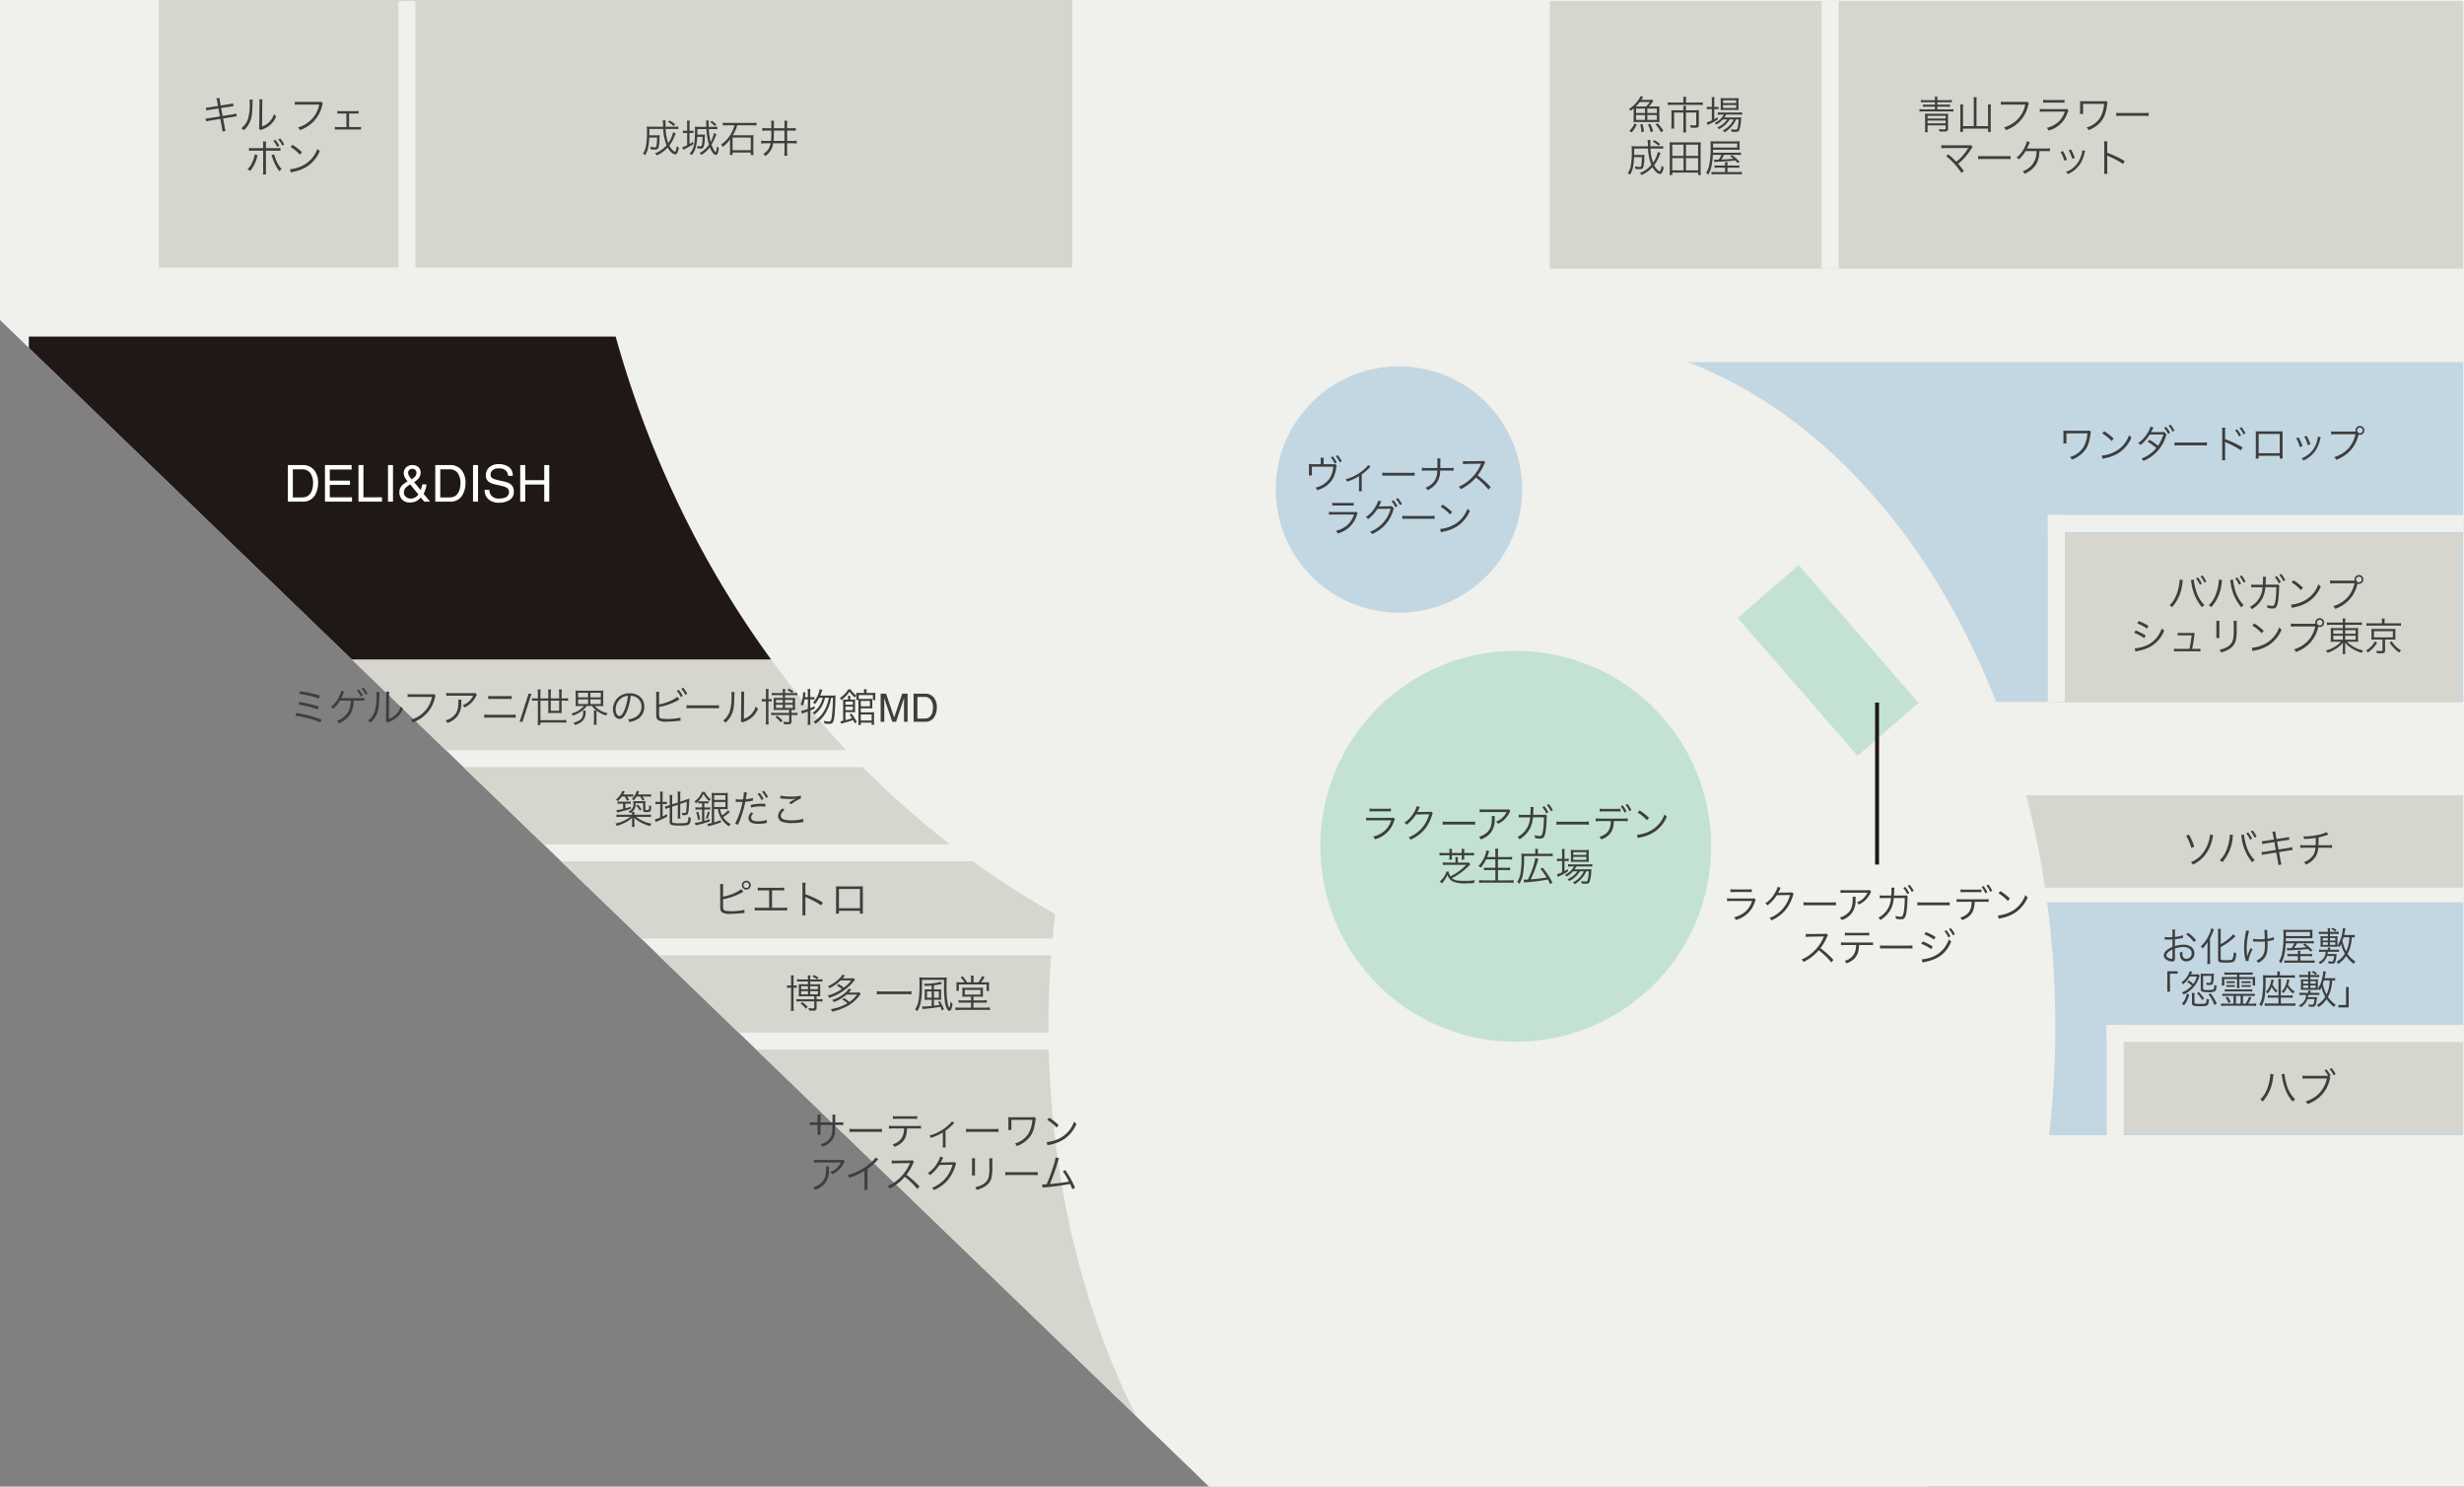 <svg xmlns="http://www.w3.org/2000/svg" xmlns:xlink="http://www.w3.org/1999/xlink" width="628" height="378.966" viewBox="0 0 628 378.966">
  <rect x="0" y="0" width="628" height="378.966" fill="#808080" stroke="none"/>
  <defs>
    <clipPath id="clip-path">
      <path id="パス_294" data-name="パス 294" d="M1112.205,3323.75h-628v81.576l308.22,297.39h319.78" transform="translate(-484.205 -3323.75)" fill="#f0f0ec"/>
    </clipPath>
  </defs>
  <g id="map" transform="translate(-575.705 -3404.749)">
    <g id="グループ_67" data-name="グループ 67" transform="translate(575.705 3404.749)">
      <g id="グループ_81" data-name="グループ 81">
        <path id="パス_293" data-name="パス 293" d="M1112.205,3323.75h-628v81.576l308.22,297.39h319.78" transform="translate(-484.205 -3323.75)" fill="#f0f0ec"/>
        <g id="map-2" data-name="map">
          <g id="マスクグループ_6" data-name="マスクグループ 6" clip-path="url(#clip-path)">
            <path id="パス_328" data-name="パス 328" d="M0,0H232.793V68.214H0Z" transform="translate(40.5 0)" fill="#d6d6ce"/>
            <path id="パス_327" data-name="パス 327" d="M0,0H232.793V68.214H0Z" transform="translate(394.985 0.271)" fill="#d6d6ce"/>
            <path id="パス_326" data-name="パス 326" d="M352.979,303.173H0V0H149.561a259.605,259.605,0,0,0,23.513,57.213,244.281,244.281,0,0,0,35.258,48.19H67.259v4.331H212.521A228.332,228.332,0,0,0,234.744,129.4H93.036v4.332h147.5a210.7,210.7,0,0,0,52.922,27.935,200.119,200.119,0,0,0,59.525,11.43V303.172ZM93.036,177.4v4.331H265.25V177.4Zm0-24v4.331H265.25V153.4Z" transform="translate(7.357 85.81)" fill="#d6d6ce"/>
            <g id="グループ_69" data-name="グループ 69" transform="translate(429.633 92.306)">
              <path id="パス_337" data-name="パス 337" d="M0,0H198.145V86.621H0Z" fill="#c3d7e2"/>
              <path id="パス_336" data-name="パス 336" d="M0,0H198.145V86.621H0Z" transform="translate(0 110.441)" fill="#d6d6ce"/>
              <path id="パス_335" data-name="パス 335" d="M0,0H4.331V108.845H0Z" transform="translate(198.145 133.979) rotate(90)" fill="#f0f0ec"/>
              <path id="パス_334" data-name="パス 334" d="M0,0H103V43H0Z" transform="translate(94.867 43.694)" fill="#d6d6ce"/>
              <path id="パス_333" data-name="パス 333" d="M0,0H4.331V105.845H0Z" transform="translate(198.145 38.979) rotate(90)" fill="#f0f0ec"/>
              <path id="パス_332" data-name="パス 332" d="M0,0H4.331V47.641H0Z" transform="translate(96.63 86.621) rotate(180)" fill="#f0f0ec"/>
              <path id="パス_331" data-name="パス 331" d="M-3429.856-1599.938h-106.277v-59.368h106.277v33h-90.277v26h90.277v.367Z" transform="translate(3628 1797.001)" fill="#c3d7e2"/>
              <path id="パス_330" data-name="パス 330" d="M0,0H4.331V90.845H0Z" transform="translate(198.145 168.979) rotate(90)" fill="#f0f0ec"/>
              <path id="パス_329" data-name="パス 329" d="M0,0H4.331V47.641H0Z" transform="translate(111.63 216.621) rotate(180)" fill="#f0f0ec"/>
            </g>
            <path id="パス_325" data-name="パス 325" d="M128.307,0c70.862,0,128.307,78.775,128.307,175.948S199.169,351.9,128.307,351.9,0,273.122,0,175.948,57.445,0,128.307,0Z" transform="translate(267.219 85.809)" fill="#f0f0ec"/>
            <path id="パス_324" data-name="パス 324" d="M189.15,82.29H0V0H149.561a261.733,261.733,0,0,0,16.374,43.5,251.042,251.042,0,0,0,23.215,38.785Z" transform="translate(7.357 85.81)" fill="#201816"/>
            <path id="パス_323" data-name="パス 323" d="M0,0H4.331V68.214H0Z" transform="translate(464.281 0.271)" fill="#f0f0ec"/>
            <path id="パス_322" data-name="パス 322" d="M0,0H4.331V68.214H0Z" transform="translate(101.557 0.271)" fill="#f0f0ec"/>
            <path id="パス_321" data-name="パス 321" d="M-9.25-5.85a8.156,8.156,0,0,0,.82-.98c.15-.19.18-.23.31-.38l-.3-.39a4.551,4.551,0,0,1-.93.05h-1.82a1.212,1.212,0,0,0,.1-.16c.05-.08.09-.13.11-.16.03-.05.06-.09.06-.09.12-.2.14-.22.22-.34l-.72-.19a3.719,3.719,0,0,1-.55,1.02,7.769,7.769,0,0,1-2.39,2.24,1.67,1.67,0,0,1,.36.38c.02.02.04.05.07.08a9.069,9.069,0,0,0,.78-.6v2.7a6.2,6.2,0,0,1-.05.82,6.541,6.541,0,0,1,.81-.04h5.02a6.372,6.372,0,0,1,.8.04,6.18,6.18,0,0,1-.04-.83V-5.06a6.18,6.18,0,0,1,.04-.83,6.171,6.171,0,0,1-.8.04Zm-3.35,0A7.761,7.761,0,0,0-11.56-7h2.57a6.4,6.4,0,0,1-.99,1.15Zm.09.54h2.27V-4.2h-2.27Zm0,1.63h2.27v1.25h-2.27Zm2.87-1.63h2.42V-4.2H-9.64Zm0,1.63h2.42v1.25H-9.64ZM-13.67.75a6.058,6.058,0,0,0,1.32-2.01l-.57-.27A4.829,4.829,0,0,1-14.24.35Zm3.16-.2a10.334,10.334,0,0,0-.35-1.93l-.59.11A9.644,9.644,0,0,1-11.17.7ZM-8.15.44a8.708,8.708,0,0,0-.78-1.87l-.58.18A6.116,6.116,0,0,1-8.81.7ZM-5.56.32a12.566,12.566,0,0,0-1.45-1.9l-.51.31A8.8,8.8,0,0,1-6.17.72ZM-.45-6.86H-3.31a7.2,7.2,0,0,1-1.12-.07v.72a7.984,7.984,0,0,1,1.11-.06H3.36a7.18,7.18,0,0,1,1.13.06v-.72a6.97,6.97,0,0,1-1.14.07H.21v-.61a4.224,4.224,0,0,1,.07-.85h-.8a4.925,4.925,0,0,1,.07.85Zm0,1.97H-2.57a8.731,8.731,0,0,1-.96-.04,6.927,6.927,0,0,1,.04.82v2.8A8.216,8.216,0,0,1-3.55-.23h.79a7.8,7.8,0,0,1-.06-1.08V-4.32H-.45V-.34A7.878,7.878,0,0,1-.52.75H.27A7.307,7.307,0,0,1,.2-.34V-4.32H2.82v3.01c0,.22-.08.28-.4.28a7.891,7.891,0,0,1-1.17-.1,2.2,2.2,0,0,1,.17.67c.46.03.63.04,1.04.04.82,0,1.02-.17,1.02-.82V-4.12a6.438,6.438,0,0,1,.04-.81,8.77,8.77,0,0,1-.95.04H.2v-.32a5.066,5.066,0,0,1,.05-.8H-.5a4.773,4.773,0,0,1,.05.79ZM10.71-2.56A5.671,5.671,0,0,1,8.18-.53a1.452,1.452,0,0,1,.43.47,6.893,6.893,0,0,0,2.75-2.5h.99a4.877,4.877,0,0,1-.82,1.31A6.348,6.348,0,0,1,9.57.27a1.707,1.707,0,0,1,.46.47,8.12,8.12,0,0,0,.81-.56,10.207,10.207,0,0,0,1.23-1.23,5.79,5.79,0,0,0,.89-1.51h.67a12.159,12.159,0,0,1-.22,1.92c-.13.6-.2.68-.6.68a6.907,6.907,0,0,1-1.19-.11,1.7,1.7,0,0,1,.2.65c.31.02.64.04.87.04.68,0,.93-.1,1.11-.46a9.979,9.979,0,0,0,.44-2.67,4.536,4.536,0,0,1,.05-.59,7.8,7.8,0,0,1-.98.04H10a4.895,4.895,0,0,0,.46-.73h3.06a8.523,8.523,0,0,1,.99.04v-.63a5.68,5.68,0,0,1-.99.06H9.25a4.924,4.924,0,0,1-.92-.06v.65a4.9,4.9,0,0,1,.9-.06h.61A4.8,4.8,0,0,1,7.52-1.68a1.778,1.778,0,0,1,.41.45A6.412,6.412,0,0,0,9.61-2.56ZM6.8-5.74H6.39a5.59,5.59,0,0,1-.87-.05v.66a7.207,7.207,0,0,1,.85-.05H6.8v2.86a4.982,4.982,0,0,1-1.29.49l.19.7c.09-.05.37-.19.53-.26A18.43,18.43,0,0,0,8.31-2.52l-.04-.6a8.646,8.646,0,0,1-.85.51V-5.18h.24a7.811,7.811,0,0,1,.83.04v-.64a5.9,5.9,0,0,1-.83.04H7.42V-7.12a6.819,6.819,0,0,1,.06-1.11H6.74a7.923,7.923,0,0,1,.06,1.1Zm5.91.76c.39,0,.7.01.92.03a5.886,5.886,0,0,1-.04-.89V-7.09a7.305,7.305,0,0,1,.04-.93,7.323,7.323,0,0,1-1.04.05H9.98a6.456,6.456,0,0,1-.96-.05,6.73,6.73,0,0,1,.04.88v1.3a7.705,7.705,0,0,1-.04.9,7.052,7.052,0,0,1,.91-.04ZM9.65-7.45H13v.73H9.65Zm0,1.22H13v.76H9.65ZM-6.95,5.72A7.7,7.7,0,0,1-8.18,8.47a11.746,11.746,0,0,1-.66-3.6h2.11a8.248,8.248,0,0,1,1.12.05V4.24a5.442,5.442,0,0,1-1.07.06H-8.86c-.02-.47-.02-.62-.02-.8a4.316,4.316,0,0,1,.05-.82H-9.6A9.68,9.68,0,0,1-9.5,4.3h-2.95a10.591,10.591,0,0,1-1.22-.05,6.559,6.559,0,0,1,.06,1.17,19.02,19.02,0,0,1-.33,4.2,4.092,4.092,0,0,1-.7,1.5,1.844,1.844,0,0,1,.53.45,4.716,4.716,0,0,0,.76-1.75,13.94,13.94,0,0,0,.32-2.76h2a14.967,14.967,0,0,1-.13,1.96c-.07.44-.15.53-.48.53a5.192,5.192,0,0,1-1.18-.16,2.337,2.337,0,0,1,.12.65,5.95,5.95,0,0,0,1.05.09c.56,0,.78-.09.93-.4a7.439,7.439,0,0,0,.3-2.15,9.75,9.75,0,0,1,.07-1.12,4.937,4.937,0,0,1-.75.04h-1.91c.01-.42.02-.76.02-1.63h3.52a12.694,12.694,0,0,0,.85,4.16,7.243,7.243,0,0,1-2.97,2.07,1.7,1.7,0,0,1,.49.51A8.5,8.5,0,0,0-8.33,9.62a4.865,4.865,0,0,0,.83,1.12,1.825,1.825,0,0,0,1.05.62c.26,0,.46-.16.62-.48a4.194,4.194,0,0,0,.36-1.22,2.748,2.748,0,0,1-.54-.44c-.12.92-.29,1.44-.45,1.44a.946.946,0,0,1-.43-.23A3.579,3.579,0,0,1-7.9,9.1,9.152,9.152,0,0,0-6.57,6.66c.17-.4.27-.62.3-.67Zm.55-2a7.831,7.831,0,0,0-1.43-.99l-.43.35A6.615,6.615,0,0,1-6.82,4.14ZM4,11.61a9.7,9.7,0,0,1-.06-1.16V4.24a7.5,7.5,0,0,1,.05-1,10.184,10.184,0,0,1-1.14.05H-2.83a10.258,10.258,0,0,1-1.15-.05c.03.32.05.63.05,1v6.21a9.938,9.938,0,0,1-.06,1.16h.7V11H3.3v.61ZM-3.29,3.87H-.42V6.74H-3.29Zm3.5,0H3.3V6.74H.21Zm-3.5,3.44H-.42v3.11H-3.29Zm3.5,0H3.3v3.11H.21Zm9.05-.84a8.122,8.122,0,0,1-.7,1.21l-.87.02a1.546,1.546,0,0,1-.35-.03l.11.64a1.9,1.9,0,0,1,.37-.04c2.19-.12,3.58-.22,4.96-.35.22.24.3.32.59.65l.52-.32a14.217,14.217,0,0,0-1.92-1.71l-.51.27c.43.32.59.44.85.66-1.41.13-1.68.14-3.09.19a11.055,11.055,0,0,0,.7-1.19h3.16a8.308,8.308,0,0,1,1.14.05V5.88a7.839,7.839,0,0,1-1.17.05H7.08l.02-.77h5.8c.31,0,.6.01.99.03a3.9,3.9,0,0,1-.03-.63V3.67a5.234,5.234,0,0,1,.03-.68,7,7,0,0,1-1.03.05H7.65a9.311,9.311,0,0,1-1.21-.05,11.956,11.956,0,0,1,.05,1.24,22.474,22.474,0,0,1-.42,5.12,5.785,5.785,0,0,1-.73,1.7,2.568,2.568,0,0,1,.54.5A7.274,7.274,0,0,0,6.73,9.3a18.555,18.555,0,0,0,.33-2.83ZM7.11,4.62V3.59h6.14V4.62ZM10.78,9.2a4.49,4.49,0,0,1,.05-.84h-.72a4.425,4.425,0,0,1,.05.84H8.55a6.185,6.185,0,0,1-1.06-.05v.64a7.223,7.223,0,0,1,1.05-.05h1.62v1.12H7.89a7.343,7.343,0,0,1-1.17-.05v.66a9.139,9.139,0,0,1,1.21-.06h5.23a9.629,9.629,0,0,1,1.28.06v-.66a7.78,7.78,0,0,1-1.24.05H10.78V9.74h1.97a7.393,7.393,0,0,1,1.05.05V9.15a6.119,6.119,0,0,1-1.05.05Z" transform="translate(429.5 33)" fill="#3e3e3e"/>
            <path id="パス_320" data-name="パス 320" d="M-25.34-7.46h-2.55a6.75,6.75,0,0,1-1.03-.06v.62a6.1,6.1,0,0,1,.99-.05h2.59v.63h-2.11a6.434,6.434,0,0,1-.93-.05v.62a9,9,0,0,1,.93-.05h2.11v.68h-2.95a5.525,5.525,0,0,1-.99-.06v.64a6.712,6.712,0,0,1,.99-.06h6.67a6.807,6.807,0,0,1,.99.06v-.64a5.68,5.68,0,0,1-.99.06h-3.12V-5.8h2.33a6.313,6.313,0,0,1,.91.05v-.62a6.146,6.146,0,0,1-.91.05h-2.33v-.63h2.71a6.175,6.175,0,0,1,.99.05v-.62a6.75,6.75,0,0,1-1.03.06h-2.67v-.07a3.672,3.672,0,0,1,.07-.82h-.73a3.447,3.447,0,0,1,.06.82Zm2.72,6.41v.73c0,.27-.07.31-.5.31A9.476,9.476,0,0,1-24.34-.1a2.316,2.316,0,0,1,.13.6c.78.04.87.04,1.03.04C-22.23.54-22,.39-22-.23V-3.16a6.956,6.956,0,0,1,.04-.87,5.675,5.675,0,0,1-.81.04h-4.32a5.431,5.431,0,0,1-.8-.04,7.632,7.632,0,0,1,.04.89V-.42A6.292,6.292,0,0,1-27.9.7h.72a8.836,8.836,0,0,1-.04-1.04v-.71Zm0-1.74h-4.6v-.69h4.6Zm0,.52v.7h-4.6v-.7Zm7.18,1.42h-2.75V-5.38a6.686,6.686,0,0,1,.05-.97h-.79a5.7,5.7,0,0,1,.07.98V-.38A7.463,7.463,0,0,1-18.93.63h.74V-.21h6.39V.63h.74a7.167,7.167,0,0,1-.07-1.06V-5.41a7.535,7.535,0,0,1,.06-.94h-.79a5.942,5.942,0,0,1,.06.93V-.85h-2.95V-7.28a5.035,5.035,0,0,1,.07-.93h-.83a5.181,5.181,0,0,1,.07.93ZM-1.85-7.1a1.344,1.344,0,0,1-.64.08H-7.41a6.01,6.01,0,0,1-1.13-.07v.81a6.954,6.954,0,0,1,1.12-.06h5.09A7.383,7.383,0,0,1-5.48-1.58,7.43,7.43,0,0,1-7.74-.52a1.893,1.893,0,0,1,.49.7A9.183,9.183,0,0,0-4.11-1.7,8.52,8.52,0,0,0-1.6-6.04c.14-.51.14-.51.21-.62Zm4.09.3a6.664,6.664,0,0,1,1.04-.05H6.64a6.664,6.664,0,0,1,1.04.05v-.77a4.589,4.589,0,0,1-1.05.07H3.29a4.589,4.589,0,0,1-1.05-.07ZM1.38-4.5a9.205,9.205,0,0,1,1.16-.05H7.76A6.161,6.161,0,0,1,6.14-1.93,6.864,6.864,0,0,1,3.17-.41,2.175,2.175,0,0,1,3.6.28,6.821,6.821,0,0,0,8.42-4.2a2.9,2.9,0,0,1,.28-.63l-.37-.43a1.688,1.688,0,0,1-.65.07H2.55a7.2,7.2,0,0,1-1.17-.06Zm11.07.54a3.762,3.762,0,0,1-.03-.83V-6.53h5.34a7.9,7.9,0,0,1-1.04,3.59A6.078,6.078,0,0,1,13.32-.5a2.009,2.009,0,0,1,.48.67,7.617,7.617,0,0,0,2.86-1.83c1.08-1.12,1.58-2.37,1.88-4.66a1.225,1.225,0,0,1,.15-.56l-.41-.39a1.766,1.766,0,0,1-.71.08H12.4c-.24,0-.55-.02-.77-.04.02.27.02.36.03.75v1.71a5.412,5.412,0,0,1-.04.81Zm8.42.53a10.924,10.924,0,0,1,1.24-.04h5.8a11.44,11.44,0,0,1,1.22.04v-.81a7.887,7.887,0,0,1-1.21.05H22.11a7.074,7.074,0,0,1-1.24-.06ZM-22.48,6.79a18.874,18.874,0,0,1,3.9,4.3l.61-.51c-.67-.89-1.08-1.41-1.46-1.82a15.292,15.292,0,0,0,3.3-3.75,2.855,2.855,0,0,1,.4-.53l-.42-.5a1.221,1.221,0,0,1-.56.07h-5.83a7.269,7.269,0,0,1-1.17-.06v.79c.34-.03.62-.04,1.16-.04,5.57-.01,5.57-.01,5.71-.02-.04.06-.05.07-.08.12a14.6,14.6,0,0,1-1.65,2.17A17.439,17.439,0,0,1-19.9,8.24a21.608,21.608,0,0,0-2.03-1.89Zm8.15.78a10.924,10.924,0,0,1,1.24-.04h5.8a11.439,11.439,0,0,1,1.22.04V6.76a7.887,7.887,0,0,1-1.21.05h-5.81a7.074,7.074,0,0,1-1.24-.06ZM2.73,5.51c.97.01.97.01,1.24.03V4.81a8.2,8.2,0,0,1-1.23.06c-4.49,0-4.49,0-4.65.01a9.829,9.829,0,0,0,.52-1.09,5.478,5.478,0,0,1,.25-.55L-1.9,3a5.683,5.683,0,0,1-.51,1.4A7.356,7.356,0,0,1-4.55,7.16a1.432,1.432,0,0,1,.59.47A9.177,9.177,0,0,0-2.22,5.51H.54A5.2,5.2,0,0,1-.89,9.37,5.786,5.786,0,0,1-3,10.67a1.417,1.417,0,0,1,.49.64,9.308,9.308,0,0,0,1.54-.89A5.21,5.21,0,0,0,.74,8.32a7.753,7.753,0,0,0,.54-2.81Zm3.94.21a8.25,8.25,0,0,1,.94,2.24l.68-.23A10.981,10.981,0,0,0,7.3,5.51ZM8.73,5.3a8.773,8.773,0,0,1,.92,2.19l.66-.23a10.028,10.028,0,0,0-.97-2.15Zm3.47-.01v.1a4.2,4.2,0,0,1-.11.68,7.545,7.545,0,0,1-.85,2.15,6.419,6.419,0,0,1-3.17,2.61,2.023,2.023,0,0,1,.46.56A7.249,7.249,0,0,0,11.84,8.5a9,9,0,0,0,.88-2.24,5.9,5.9,0,0,1,.22-.81Zm6.42,6.02a6.8,6.8,0,0,1-.05-1.06V7.24a3.492,3.492,0,0,0-.04-.59l.02-.01a1.1,1.1,0,0,0,.31.17,20.389,20.389,0,0,1,3.73,1.98l.43-.74a24.8,24.8,0,0,0-4.45-2.11V4.07a6.277,6.277,0,0,1,.05-1.04h-.86a5.929,5.929,0,0,1,.06,1.02v6.21a6.432,6.432,0,0,1-.06,1.05Z" transform="translate(518.5 33)" fill="#3e3e3e"/>
            <path id="パス_319" data-name="パス 319" d="M-36.8-3.96a3.762,3.762,0,0,1-.03-.83V-6.53h5.34a7.9,7.9,0,0,1-1.04,3.59A6.078,6.078,0,0,1-35.93-.5a2.009,2.009,0,0,1,.48.67,7.617,7.617,0,0,0,2.86-1.83c1.08-1.12,1.58-2.37,1.88-4.66a1.225,1.225,0,0,1,.15-.56l-.41-.39a1.766,1.766,0,0,1-.71.08h-5.17c-.24,0-.55-.02-.77-.04.02.27.02.36.03.75v1.71a5.412,5.412,0,0,1-.04.81Zm9.11-2.57a11.042,11.042,0,0,1,2.38,1.96l.52-.62A13.027,13.027,0,0,0-27.2-7.07Zm.07,6.5a5.254,5.254,0,0,1,.6-.16,10.082,10.082,0,0,0,3.73-1.49A8.771,8.771,0,0,0-20.24-5.5a2,2,0,0,1-.61-.59,7.556,7.556,0,0,1-4.08,4.45,8.7,8.7,0,0,1-2.91.77Zm12.21-8.22A5.153,5.153,0,0,1-16-6.89a8.807,8.807,0,0,1-2.55,2.86,1.71,1.71,0,0,1,.58.48,10.346,10.346,0,0,0,2.38-2.67l3.5-.04a12.545,12.545,0,0,1-1.39,2.9,13.823,13.823,0,0,0-2.21-1.55l-.46.51a12.733,12.733,0,0,1,2.24,1.61,9.034,9.034,0,0,1-3.8,2.68,1.691,1.691,0,0,1,.49.62,9.961,9.961,0,0,0,5.76-6.34l.05-.15.05-.14a.933.933,0,0,0,.05-.14l-.58-.64a4.912,4.912,0,0,1-.61.04l-2.41.02a2.205,2.205,0,0,0-.37.03c.1-.17.21-.36.31-.55.11-.24.18-.38.2-.42a2.725,2.725,0,0,1,.15-.25Zm3.48.32a6.98,6.98,0,0,1,1.02,1.54l.5-.3A6.924,6.924,0,0,0-11.43-8.2Zm1.13-.55A6.685,6.685,0,0,1-9.78-6.95l.5-.29a7.689,7.689,0,0,0-1.03-1.52Zm1.52,5.05a10.924,10.924,0,0,1,1.24-.04h5.8a11.44,11.44,0,0,1,1.22.04v-.81a7.887,7.887,0,0,1-1.21.05H-8.04a7.074,7.074,0,0,1-1.24-.06ZM3.67.31A6.185,6.185,0,0,1,3.62-.75V-3.76a3.344,3.344,0,0,0-.04-.59l.02-.01a1.267,1.267,0,0,0,.31.17A20.827,20.827,0,0,1,7.64-2.21l.43-.74A26.255,26.255,0,0,0,3.62-5.06V-6.93a5.691,5.691,0,0,1,.05-1.04H2.81a5.877,5.877,0,0,1,.06,1.02V-.74A6.634,6.634,0,0,1,2.81.31ZM6.15-7.31A7.406,7.406,0,0,1,7.18-5.72l.5-.3A7.592,7.592,0,0,0,6.65-7.57Zm1.14-.54A7.3,7.3,0,0,1,8.31-6.27l.5-.29A8.424,8.424,0,0,0,7.78-8.12ZM17.53-.82v.71h.76c-.02-.21-.03-.47-.03-.77V-6.29a5.424,5.424,0,0,1,.03-.78,5.2,5.2,0,0,1-.78.03H12.18a7.2,7.2,0,0,1-.78-.03,5.129,5.129,0,0,1,.04.78V-.86a5.2,5.2,0,0,1-.04.75h.77V-.82Zm0-.65H12.17V-6.38h5.36Zm4.19-3.81a8.25,8.25,0,0,1,.94,2.24l.68-.23a10.981,10.981,0,0,0-.99-2.22Zm2.06-.42a8.773,8.773,0,0,1,.92,2.19l.66-.23a10.028,10.028,0,0,0-.97-2.15Zm3.47-.01v.1a4.2,4.2,0,0,1-.11.68,7.545,7.545,0,0,1-.85,2.15A6.419,6.419,0,0,1,23.12-.17a2.023,2.023,0,0,1,.46.56A7.249,7.249,0,0,0,26.89-2.5a9,9,0,0,0,.88-2.24,5.9,5.9,0,0,1,.22-.81Zm9.43-1.28H31.76a7.089,7.089,0,0,1-1.13-.06v.8a7.383,7.383,0,0,1,1.12-.06h5.09a8.1,8.1,0,0,1-1.75,3.56A8.03,8.03,0,0,1,31.43-.48a1.979,1.979,0,0,1,.49.69,9.28,9.28,0,0,0,3.64-2.37A8.931,8.931,0,0,0,37.6-6.14l.02-.06a1.179,1.179,0,0,0,.35.05,1.139,1.139,0,0,0,1.14-1.14,1.135,1.135,0,0,0-1.13-1.13,1.139,1.139,0,0,0-1.14,1.14,1.06,1.06,0,0,0,.04.29ZM37.98-8a.713.713,0,0,1,.71.71.715.715,0,0,1-.71.72.717.717,0,0,1-.72-.72A.715.715,0,0,1,37.98-8Z" transform="translate(563.5 117)" fill="#3e3e3e"/>
            <path id="パス_318" data-name="パス 318" d="M-18.32-6.95a11.177,11.177,0,0,1,1.31,3.1l.74-.31a12.081,12.081,0,0,0-1.34-3.07Zm6.1-.33a4.735,4.735,0,0,1-.12.83,9.083,9.083,0,0,1-2.15,4.43A7.385,7.385,0,0,1-17.12-.21a1.7,1.7,0,0,1,.53.61,8.753,8.753,0,0,0,2.67-1.94,9.918,9.918,0,0,0,2.28-4.57,5.2,5.2,0,0,1,.26-.95Zm5.04.01a1.1,1.1,0,0,1,.01.16,7.932,7.932,0,0,1-.1.94A11.581,11.581,0,0,1-8.3-2.7,6.428,6.428,0,0,1-9.75-.72a2.189,2.189,0,0,1,.64.52A10.733,10.733,0,0,0-6.47-6.44a3.631,3.631,0,0,1,.13-.68Zm2.87.15a4.347,4.347,0,0,1,.13.66A12.015,12.015,0,0,0-1.46-.18,2.163,2.163,0,0,1-.84-.74,8.826,8.826,0,0,1-3.11-4.87a12.084,12.084,0,0,1-.46-2.4Zm1.3-.43a7.543,7.543,0,0,1,.99,1.61l.51-.29a7.409,7.409,0,0,0-1-1.57Zm1.15-.51A7.837,7.837,0,0,1-.87-6.47l.5-.27a7.664,7.664,0,0,0-1-1.58ZM4.05-5.99l-2.04.32a7.491,7.491,0,0,1-1.04.1l.14.76a8.237,8.237,0,0,1,1-.22l2.06-.32.36,2.02L1.87-2.9a5.263,5.263,0,0,1-.99.09l.13.76a5.3,5.3,0,0,1,.96-.2l2.68-.43L5.06-.44a7.971,7.971,0,0,1,.12.96l.8-.15a5.426,5.426,0,0,1-.22-.95L5.35-2.79l2.51-.4c.07-.01.12-.02.23-.04.17-.03.27-.05.31-.05a2.955,2.955,0,0,1,.44-.05L8.7-4.07a6.145,6.145,0,0,1-.99.23l-2.48.4L4.85-5.46l2.27-.35c.62-.1.62-.1.89-.13l-.14-.72a4.7,4.7,0,0,1-.88.2l-2.26.35-.2-1.1a5.153,5.153,0,0,1-.11-.85l-.79.13a3.41,3.41,0,0,1,.22.85ZM17.44-7.9a4.178,4.178,0,0,1-1.14.48,16.068,16.068,0,0,1-4.2.63c-.15,0-.3,0-.58-.02a2.608,2.608,0,0,1,.24.67,18.966,18.966,0,0,0,2.96-.28c0,.88-.01,1.44-.03,1.88H11.82a4.746,4.746,0,0,1-1.05-.07v.76a7.744,7.744,0,0,1,1.05-.05h2.81a3.761,3.761,0,0,1-.61,1.96A4.675,4.675,0,0,1,11.68-.22a1.894,1.894,0,0,1,.54.62,5.392,5.392,0,0,0,2.49-2.09,4.762,4.762,0,0,0,.65-2.21h2.45a7.744,7.744,0,0,1,1.05.05v-.76a4.746,4.746,0,0,1-1.05.07h-2.4c.01-.39.02-1.04.03-2a15.5,15.5,0,0,0,2.2-.62,2.066,2.066,0,0,1,.31-.1Z" transform="translate(575.5 220)" fill="#3e3e3e"/>
            <path id="パス_317" data-name="パス 317" d="M-6.87-7.27a1.1,1.1,0,0,1,.01.16,7.932,7.932,0,0,1-.1.94A11.581,11.581,0,0,1-7.99-2.7,6.428,6.428,0,0,1-9.44-.72,2.189,2.189,0,0,1-8.8-.2,10.722,10.722,0,0,0-6.16-6.44a4.027,4.027,0,0,1,.13-.68ZM-4-7.12a4.644,4.644,0,0,1,.13.66A14.671,14.671,0,0,0-2.82-2.78,9.318,9.318,0,0,0-1.15-.18,2.32,2.32,0,0,1-.53-.74,8.73,8.73,0,0,1-2.8-4.87a12.572,12.572,0,0,1-.46-2.4Zm12.16.56.37-.22a7.346,7.346,0,0,0-1.08-1.6l-.5.26a6.954,6.954,0,0,1,.94,1.36c-.25.01-.38.01-.59.01H2.47a7.089,7.089,0,0,1-1.13-.06v.8a7.383,7.383,0,0,1,1.12-.06H7.55A8.1,8.1,0,0,1,5.8-2.51,8.03,8.03,0,0,1,2.14-.24a1.979,1.979,0,0,1,.49.69A9.194,9.194,0,0,0,5.77-1.43,8.308,8.308,0,0,0,8.22-5.58a1.834,1.834,0,0,1,.21-.62Zm.09-1.9A7.415,7.415,0,0,1,9.28-6.89l.51-.3A8.71,8.71,0,0,0,8.74-8.73Z" transform="translate(585.5 281)" fill="#3e3e3e"/>
            <path id="パス_316" data-name="パス 316" d="M-19.13-6.59a10.106,10.106,0,0,1-2.04.43v-.96a5.719,5.719,0,0,1,.05-.93h-.74a6.643,6.643,0,0,1,.05.95v.99c-.3.02-.69.03-.96.03a5.664,5.664,0,0,1-1.02-.07v.66h.41c.11.01.38.01.53.01.29,0,.46,0,.64-.01.31-.02.31-.02.4-.03v1.89a5.349,5.349,0,0,0-1.41.82,1.81,1.81,0,0,0-.79,1.33,1.206,1.206,0,0,0,.46.94A2.641,2.641,0,0,0-21.9.1c.49,0,.73-.26.73-.8V-3.2a6.747,6.747,0,0,1,2.12-.39c1.31,0,2.14.61,2.14,1.59A1.327,1.327,0,0,1-18.25-.59c-.73,0-1.03-.43-1.03-1.47a2.97,2.97,0,0,1,.02-.39,2.167,2.167,0,0,1-.66.26,3.649,3.649,0,0,0,.12,1.13A1.475,1.475,0,0,0-18.26.07,2.024,2.024,0,0,0-16.22-2a2.012,2.012,0,0,0-1.03-1.77,3.386,3.386,0,0,0-1.77-.42,7.085,7.085,0,0,0-2.15.36V-5.56a17.551,17.551,0,0,0,1.77-.3c.14-.03.18-.04.3-.06Zm-2.68,5.52c0,.43-.03.49-.23.49a1.868,1.868,0,0,1-.89-.29c-.29-.19-.43-.39-.43-.6,0-.48.56-1.02,1.55-1.5ZM-15.8-5.3a8.4,8.4,0,0,0-2.02-1.9l-.52.39a8.19,8.19,0,0,1,2.02,1.96Zm6.29,1.72A15.963,15.963,0,0,0-6.36-5.77c.47-.43.47-.43.61-.55l-.58-.53A7.046,7.046,0,0,1-7.76-5.46,13.584,13.584,0,0,1-9.51-4.31V-7.14a7.8,7.8,0,0,1,.06-1.08h-.78a9.476,9.476,0,0,1,.06,1.08V-.51c0,.78.26.9,1.93.9C-6.74.39-6.25.3-6-.03a4.561,4.561,0,0,0,.47-1.96,2.282,2.282,0,0,1-.66-.31A4.4,4.4,0,0,1-6.53-.47c-.15.18-.53.24-1.67.24-1.16,0-1.31-.05-1.31-.4ZM-12.88-.5A11.863,11.863,0,0,1-12.95.74h.78c-.04-.41-.06-.82-.06-1.21V-5.71c.37-.83.71-1.63.8-1.86.17-.46.17-.46.21-.56l-.74-.21a4.449,4.449,0,0,1-.34,1.2,9.359,9.359,0,0,1-2.26,3.37,3.634,3.634,0,0,1,.43.58,8.051,8.051,0,0,0,1.27-1.68c-.02.53-.02.66-.02,1.22ZM-1.26-4.99A.989.989,0,0,1-1.11-5a1.438,1.438,0,0,1,.18.01c.36.02.93.04,1.21.04.44,0,1.02-.02,1.46-.06.02.29.02.51.02.79,0,1.6-.16,2.33-.67,2.98A4.1,4.1,0,0,1-.44-.09,2.307,2.307,0,0,1,.1.45,4.834,4.834,0,0,0,1.67-.84c.59-.8.77-1.62.77-3.52,0-.29,0-.45-.01-.72a9.538,9.538,0,0,0,1.09-.2,5.056,5.056,0,0,1,.53-.12L4-6.12a5.278,5.278,0,0,1-1.59.42c-.05-1.39-.05-1.39-.06-1.62-.01-.18-.01-.23-.01-.3a2.35,2.35,0,0,1,.03-.34l-.77.01a19.284,19.284,0,0,1,.12,2.33c-.5.04-.87.06-1.27.06a8.093,8.093,0,0,1-1.7-.13Zm-1.8-2.84a5.081,5.081,0,0,1-.09.69,20.551,20.551,0,0,0-.4,3.85A11.378,11.378,0,0,0-3.18-.33,2.659,2.659,0,0,1-3.1.02l.69-.06a3.9,3.9,0,0,1,.28-1.27,18.967,18.967,0,0,1,.74-1.75L-1.9-3.3a10.93,10.93,0,0,0-.84,2.12,3.482,3.482,0,0,0-.06-.54c-.04-.34-.08-1.08-.08-1.63a17.292,17.292,0,0,1,.61-4.36ZM9.26-4.53a8.122,8.122,0,0,1-.7,1.21l-.87.02a1.546,1.546,0,0,1-.35-.03l.11.64a1.9,1.9,0,0,1,.37-.04c2.19-.12,3.58-.22,4.96-.35.22.24.3.32.59.65l.52-.32a14.217,14.217,0,0,0-1.92-1.71l-.51.27c.43.32.59.44.85.66-1.41.13-1.68.14-3.09.19a11.056,11.056,0,0,0,.7-1.19h3.16a8.308,8.308,0,0,1,1.14.05v-.64a7.839,7.839,0,0,1-1.17.05H7.08l.02-.77h5.8c.31,0,.6.01.99.03a3.9,3.9,0,0,1-.03-.63v-.89a5.234,5.234,0,0,1,.03-.68,7,7,0,0,1-1.03.05H7.65a9.311,9.311,0,0,1-1.21-.05,11.956,11.956,0,0,1,.05,1.24,22.474,22.474,0,0,1-.42,5.12A5.785,5.785,0,0,1,5.34.05a2.568,2.568,0,0,1,.54.5A7.274,7.274,0,0,0,6.73-1.7a18.555,18.555,0,0,0,.33-2.83ZM7.11-6.38V-7.41h6.14v1.03ZM10.78-1.8a4.49,4.49,0,0,1,.05-.84h-.72a4.425,4.425,0,0,1,.05.84H8.55a6.185,6.185,0,0,1-1.06-.05v.64a7.223,7.223,0,0,1,1.05-.05h1.62V-.14H7.89A7.343,7.343,0,0,1,6.72-.19V.47A9.139,9.139,0,0,1,7.93.41h5.23a9.629,9.629,0,0,1,1.28.06V-.19a7.78,7.78,0,0,1-1.24.05H10.78V-1.26h1.97a7.393,7.393,0,0,1,1.05.05v-.64a6.119,6.119,0,0,1-1.05.05ZM24.66-6.7a4.567,4.567,0,0,1-.93.06H21.96c.04-.16.06-.26.09-.42a10.84,10.84,0,0,1,.27-1.24l-.69-.14v.09a7.745,7.745,0,0,1-.16,1.18,8.522,8.522,0,0,1-1.2,3.21,1.353,1.353,0,0,1,.44.45,5.908,5.908,0,0,0,.46-.85,10.111,10.111,0,0,0,.96,2.47A6.139,6.139,0,0,1,20,.19a1.684,1.684,0,0,1,.44.54,7.473,7.473,0,0,0,2.04-2.04A7.925,7.925,0,0,0,24.39.7a2.27,2.27,0,0,1,.43-.59,6.71,6.71,0,0,1-2-1.97,8.282,8.282,0,0,0,.83-2.25,11.242,11.242,0,0,0,.25-1.96,4.363,4.363,0,0,1,.76.06Zm-1.38.63a9.446,9.446,0,0,1-.19,1.71,7.686,7.686,0,0,1-.62,1.88,9.246,9.246,0,0,1-.95-2.72c.13-.35.19-.55.28-.87ZM17.8-7.46H16.38a4.929,4.929,0,0,1-.87-.05v.63a5.069,5.069,0,0,1,.87-.05H17.8v.6H16.72a6.4,6.4,0,0,1-.82-.04,5.9,5.9,0,0,1,.04.72v1.31a5.081,5.081,0,0,1-.04.7,6.992,6.992,0,0,1,.83-.04h2.74c.4,0,.55.01.81.03a5.734,5.734,0,0,1-.03-.69V-5.65a5.483,5.483,0,0,1,.04-.72,6.3,6.3,0,0,1-.82.04H18.34v-.6h1.38a5,5,0,0,1,.87.05v-.63a4.759,4.759,0,0,1-.84.05H18.34v-.13a4.23,4.23,0,0,1,.06-.79h-.66a4.23,4.23,0,0,1,.06.79Zm0,1.58v.64H16.5v-.64Zm0,1.08v.66H16.5V-4.8Zm.54.66V-4.8H19.7v.66Zm0-1.1v-.64H19.7v.64Zm.04,2.34v-.08a2.133,2.133,0,0,1,.04-.49h-.66a2.384,2.384,0,0,1,.05.49v.08H16.43a5.14,5.14,0,0,1-.87-.05v.63a5.14,5.14,0,0,1,.87-.05h.81A2.813,2.813,0,0,1,15.44.26a1.462,1.462,0,0,1,.38.49,3.454,3.454,0,0,0,1.79-2.06H19.4a5.949,5.949,0,0,1-.21,1.17c-.06.18-.19.25-.46.25a4.644,4.644,0,0,1-.9-.1,1.587,1.587,0,0,1,.13.58,6.38,6.38,0,0,0,.84.05c.54,0,.7-.07.85-.39a4.768,4.768,0,0,0,.32-1.46c.04-.33.05-.42.08-.62a4.279,4.279,0,0,1-.74.03H17.72a3.849,3.849,0,0,0,.07-.57h1.97a5.011,5.011,0,0,1,.86.05v-.63a5.011,5.011,0,0,1-.86.05Zm.26-5.27a3.434,3.434,0,0,1,1.01.64l.39-.35a4.216,4.216,0,0,0-1-.6ZM-22.44,7.8V3.21h1.97V2.59h-2.65V7.8Zm4.4-2.47a6.856,6.856,0,0,1,1.17.94A6.769,6.769,0,0,1-19.4,7.99a1.581,1.581,0,0,1,.41.53,7.675,7.675,0,0,0,1.33-.76,7.2,7.2,0,0,0,1.77-1.8,7.082,7.082,0,0,0,.91-1.95c.05-.14.07-.2.12-.31l-.36-.36a4.542,4.542,0,0,1-.8.05h-1.06c.06-.14.09-.2.13-.3s.05-.1.1-.2a.689.689,0,0,1,.03-.08.879.879,0,0,1,.06-.1l-.67-.14a3.493,3.493,0,0,1-.48,1.15,5.71,5.71,0,0,1-1.61,1.72,1.322,1.322,0,0,1,.4.48,6.65,6.65,0,0,0,1.75-1.99h1.78a5.076,5.076,0,0,1-.91,1.9,8.279,8.279,0,0,0-1.15-.92Zm6.16-1.56a13.086,13.086,0,0,1-.09,1.4c-.06.33-.13.38-.5.38a3.689,3.689,0,0,1-.73-.09,2.223,2.223,0,0,1,.1.61c.41.03.51.03.61.03a2.483,2.483,0,0,0,.54-.06.517.517,0,0,0,.45-.33,6.2,6.2,0,0,0,.22-1.85,4.551,4.551,0,0,1,.06-.67,7.462,7.462,0,0,1-.95.04h-1.59a7,7,0,0,1-.89-.04,5.769,5.769,0,0,1,.05.95V7.09c0,.42.09.59.39.7a4.991,4.991,0,0,0,1.46.13,3.564,3.564,0,0,0,1.76-.23c.27-.18.36-.45.46-1.41a1.41,1.41,0,0,1-.61-.23,3.687,3.687,0,0,1-.03.6c-.04.33-.12.52-.24.58a3.643,3.643,0,0,1-1.28.14,8,8,0,0,1-1.01-.06c-.22-.04-.29-.12-.29-.34V3.77Zm-6.96,7.52a6.929,6.929,0,0,0,1.3-2.78l-.59-.23a5.652,5.652,0,0,1-1.26,2.6Zm2.64-2.25a4.458,4.458,0,0,1,.06-.92h-.75a5.4,5.4,0,0,1,.06.92V10.6c0,.48.1.65.44.77a5.184,5.184,0,0,0,1.4.12c2.28,0,2.34-.04,2.51-1.7a1.843,1.843,0,0,1-.63-.23,2.288,2.288,0,0,1-.18,1.13c-.14.17-.49.22-1.66.22a2.961,2.961,0,0,1-1.13-.11c-.09-.05-.12-.13-.12-.32Zm5.68,1.78a12.534,12.534,0,0,0-1.57-2.61l-.54.28a8.986,8.986,0,0,1,1.5,2.7Zm-3.21-1.28A10.714,10.714,0,0,0-15.1,7.88l-.47.3a8.028,8.028,0,0,1,1.33,1.74Zm7.49,1.31H-8.33a8.323,8.323,0,0,1-1.08-.06v.66a6.822,6.822,0,0,1,1.08-.07h6.78a6.907,6.907,0,0,1,1.08.07v-.66a8.006,8.006,0,0,1-1.08.06h-.96a12.432,12.432,0,0,0,.84-1.57l-.6-.23a8.346,8.346,0,0,1-.88,1.8h-.67V8.87h1.96a6.485,6.485,0,0,1,1.03.06V8.29a5.218,5.218,0,0,1-1.03.06H-8.1a5.514,5.514,0,0,1-.98-.06v.64a6.95,6.95,0,0,1,.98-.06h1.86Zm.62,0V8.87h1.18v1.98Zm.27-7.4v.62H-8.14a7.676,7.676,0,0,1-1.09-.05,5.818,5.818,0,0,1,.04.76v.66a3.76,3.76,0,0,1-.06.77h.66V4.58h3.24V5.87a5.129,5.129,0,0,1-.06.98h.73a5.068,5.068,0,0,1-.06-.98V4.58h3.39V6.21h.66a3.647,3.647,0,0,1-.06-.77V4.78a5.624,5.624,0,0,1,.04-.76,7.749,7.749,0,0,1-1.1.05H-4.74V3.45h2.42a8.278,8.278,0,0,1,.96.04V2.86a6.526,6.526,0,0,1-.99.06h-5.2a7.891,7.891,0,0,1-1.02-.06v.63a9.411,9.411,0,0,1,1-.04Zm-2.7,2.18a3.373,3.373,0,0,1,.61-.04h.95a3.154,3.154,0,0,1,.58.04V5.11a3.155,3.155,0,0,1-.58.04h-.95a3.3,3.3,0,0,1-.61-.04Zm-.4,2.15a6.458,6.458,0,0,1,.92-.05h5.15a6.253,6.253,0,0,1,.9.05V7.17a5.389,5.389,0,0,1-.9.05H-7.53a5.583,5.583,0,0,1-.92-.05Zm.17,1.53a5.172,5.172,0,0,1,.75,1.37l.57-.29a7.576,7.576,0,0,0-.8-1.32Zm.23-2.71a3.373,3.373,0,0,1,.61-.04h.95a3.155,3.155,0,0,1,.58.04V6.08a3.154,3.154,0,0,1-.58.04h-.95a3.3,3.3,0,0,1-.61-.04Zm3.89-.97a3.373,3.373,0,0,1,.61-.04h1.09a3.154,3.154,0,0,1,.58.04V5.11a3.155,3.155,0,0,1-.58.04H-3.55a3.3,3.3,0,0,1-.61-.04Zm0,.97a3.373,3.373,0,0,1,.61-.04h1.09a3.155,3.155,0,0,1,.58.04V6.08a3.086,3.086,0,0,1-.58.04H-3.55a3.3,3.3,0,0,1-.61-.04ZM3.39,4.71a5.108,5.108,0,0,1-.32,1.42A4.73,4.73,0,0,1,1.98,7.88a1.487,1.487,0,0,1,.47.38A5.754,5.754,0,0,0,3.48,6.58,6.446,6.446,0,0,0,4.59,8.05a2.335,2.335,0,0,1,.38-.51A4.459,4.459,0,0,1,3.7,5.99c.06-.21.11-.37.33-1.18Zm4-.04A4.444,4.444,0,0,1,7.1,6,4.663,4.663,0,0,1,6,7.78a1.615,1.615,0,0,1,.49.37,5.983,5.983,0,0,0,.96-1.54A5.947,5.947,0,0,0,8.94,8.26a2.417,2.417,0,0,1,.41-.52A4.373,4.373,0,0,1,7.67,6.03c.05-.18.08-.28.17-.59.14-.5.14-.5.18-.66ZM5.21,8.76H3.35a4.352,4.352,0,0,1-.85-.05v.66a4.6,4.6,0,0,1,.86-.05H5.21V10.8H2.69a6.111,6.111,0,0,1-.98-.05v.68a8.1,8.1,0,0,1,1.04-.06H8.48a7.573,7.573,0,0,1,1.04.06v-.69a6.381,6.381,0,0,1-.98.06H5.83V9.32h2.1a5.257,5.257,0,0,1,.89.05V8.71a5.4,5.4,0,0,1-.89.05H5.83V5.42a4.38,4.38,0,0,1,.05-.9H5.16a4.57,4.57,0,0,1,.05.9ZM4.93,3.63H2.32c-.38,0-.73-.02-1.06-.05.03.26.04.51.05.85v.31a25.444,25.444,0,0,1-.26,4.41,5.03,5.03,0,0,1-.72,1.91,2.05,2.05,0,0,1,.54.48c.85-1.5,1.07-2.94,1.08-7.33h6.4a8.414,8.414,0,0,1,1.05.05V3.57a8.169,8.169,0,0,1-1.09.06H5.56V3.28a3.906,3.906,0,0,1,.05-.65H4.87a3.236,3.236,0,0,1,.06.64Zm14.73.67a4.567,4.567,0,0,1-.93.06H16.96c.04-.16.06-.26.09-.42a10.84,10.84,0,0,1,.27-1.24l-.69-.14v.09a7.745,7.745,0,0,1-.16,1.18,8.522,8.522,0,0,1-1.2,3.21,1.353,1.353,0,0,1,.44.45,5.908,5.908,0,0,0,.46-.85,10.111,10.111,0,0,0,.96,2.47A6.139,6.139,0,0,1,15,11.19a1.684,1.684,0,0,1,.44.54,7.473,7.473,0,0,0,2.04-2.04,7.925,7.925,0,0,0,1.91,2.01,2.27,2.27,0,0,1,.43-.59,6.71,6.71,0,0,1-2-1.97,8.282,8.282,0,0,0,.83-2.25,11.242,11.242,0,0,0,.25-1.96,4.363,4.363,0,0,1,.76.06Zm-1.38.63a9.446,9.446,0,0,1-.19,1.71,7.686,7.686,0,0,1-.62,1.88,9.246,9.246,0,0,1-.95-2.72c.13-.35.19-.55.28-.87ZM12.8,3.54H11.38a4.929,4.929,0,0,1-.87-.05v.63a5.069,5.069,0,0,1,.87-.05H12.8v.6H11.72a6.4,6.4,0,0,1-.82-.04,5.9,5.9,0,0,1,.04.72V6.66a5.081,5.081,0,0,1-.04.7,6.992,6.992,0,0,1,.83-.04h2.74c.4,0,.55.01.81.03a5.733,5.733,0,0,1-.03-.69V5.35a5.483,5.483,0,0,1,.04-.72,6.3,6.3,0,0,1-.82.04H13.34v-.6h1.38a5,5,0,0,1,.87.05V3.49a4.759,4.759,0,0,1-.84.05H13.34V3.41a4.23,4.23,0,0,1,.06-.79h-.66a4.23,4.23,0,0,1,.06.79Zm0,1.58v.64H11.5V5.12Zm0,1.08v.66H11.5V6.2Zm.54.66V6.2H14.7v.66Zm0-1.1V5.12H14.7v.64Zm.04,2.34V8.02a2.133,2.133,0,0,1,.04-.49h-.66a2.384,2.384,0,0,1,.05.49V8.1H11.43a5.14,5.14,0,0,1-.87-.05v.63a5.14,5.14,0,0,1,.87-.05h.81a2.813,2.813,0,0,1-1.8,2.63,1.462,1.462,0,0,1,.38.49,3.454,3.454,0,0,0,1.79-2.06H14.4a5.949,5.949,0,0,1-.21,1.17c-.06.18-.19.25-.46.25a4.644,4.644,0,0,1-.9-.1,1.587,1.587,0,0,1,.13.58,6.38,6.38,0,0,0,.84.05c.54,0,.7-.07.85-.39a4.768,4.768,0,0,0,.32-1.46c.04-.33.05-.42.08-.62a4.279,4.279,0,0,1-.74.03H12.72a3.849,3.849,0,0,0,.07-.57h1.97a5.011,5.011,0,0,1,.86.05V8.05a5.011,5.011,0,0,1-.86.05Zm.26-5.27a3.434,3.434,0,0,1,1.01.64l.39-.35a4.216,4.216,0,0,0-1-.6Zm8.8,3.77v4.59H20.47v.62h2.65V6.6Z" transform="translate(575.5 245)" fill="#3e3e3e"/>
            <path id="パス_315" data-name="パス 315" d="M-21.98-7.27a1.1,1.1,0,0,1,.01.16,7.932,7.932,0,0,1-.1.94A11.581,11.581,0,0,1-23.1-2.7,6.428,6.428,0,0,1-24.55-.72a2.189,2.189,0,0,1,.64.52,10.733,10.733,0,0,0,2.64-6.24,3.631,3.631,0,0,1,.13-.68Zm2.87.15a4.347,4.347,0,0,1,.13.66A12.015,12.015,0,0,0-16.26-.18a2.163,2.163,0,0,1,.62-.56,8.826,8.826,0,0,1-2.27-4.13,12.085,12.085,0,0,1-.46-2.4Zm1.3-.43a7.543,7.543,0,0,1,.99,1.61l.51-.29a7.409,7.409,0,0,0-1-1.57Zm1.15-.51a7.837,7.837,0,0,1,.99,1.59l.5-.27a7.664,7.664,0,0,0-1-1.58Zm4.68.79a1.1,1.1,0,0,1,.01.16,7.932,7.932,0,0,1-.1.94A11.581,11.581,0,0,1-13.1-2.7,6.428,6.428,0,0,1-14.55-.72a2.189,2.189,0,0,1,.64.52,10.733,10.733,0,0,0,2.64-6.24,3.631,3.631,0,0,1,.13-.68Zm2.87.15a4.347,4.347,0,0,1,.13.66A12.015,12.015,0,0,0-6.26-.18a2.163,2.163,0,0,1,.62-.56A8.826,8.826,0,0,1-7.91-4.87a12.085,12.085,0,0,1-.46-2.4Zm1.3-.43a7.543,7.543,0,0,1,.99,1.61l.51-.29a7.409,7.409,0,0,0-1-1.57Zm1.15-.51a7.837,7.837,0,0,1,.99,1.59l.5-.27a7.664,7.664,0,0,0-1-1.58Zm4.01,2.12a5.055,5.055,0,0,1-1.08-.07l.01.76A7.209,7.209,0,0,1-2.66-5.3l1.82-.01A5.939,5.939,0,0,1-4.06-.3a2.216,2.216,0,0,1,.51.59A7.384,7.384,0,0,0-.93-2.36a7.543,7.543,0,0,0,.8-2.95l2.8-.01a22.019,22.019,0,0,1-.25,3.55c-.19.99-.35,1.23-.84,1.23A4.475,4.475,0,0,1,.29-.79,1.566,1.566,0,0,1,.4-.17v.12A5.692,5.692,0,0,0,1.64.12c.9,0,1.2-.36,1.45-1.73a27.118,27.118,0,0,0,.28-3.5,1.6,1.6,0,0,1,.08-.59l-.37-.33a1.462,1.462,0,0,1-.66.07l-2.5.01c.02-.25.03-.36.05-.71A9.193,9.193,0,0,1,.05-7.95l-.81-.01a2.573,2.573,0,0,1,.04.51c0,.44-.02.99-.06,1.51ZM2.29-7.89A7.8,7.8,0,0,1,3.31-6.3l.5-.3A7.971,7.971,0,0,0,2.79-8.15Zm1.13-.54A7.98,7.98,0,0,1,4.45-6.86l.5-.28A7.71,7.71,0,0,0,3.91-8.7Zm3.14,1.9A11.042,11.042,0,0,1,8.94-4.57l.52-.62A13.027,13.027,0,0,0,7.05-7.07Zm.07,6.5a5.254,5.254,0,0,1,.6-.16,10.082,10.082,0,0,0,3.73-1.49A8.771,8.771,0,0,0,14.01-5.5a2,2,0,0,1-.61-.59A7.556,7.556,0,0,1,9.32-1.64a8.7,8.7,0,0,1-2.91.77Zm15.8-6.96H17.51a7.089,7.089,0,0,1-1.13-.06v.8a7.383,7.383,0,0,1,1.12-.06h5.09a8.1,8.1,0,0,1-1.75,3.56A8.03,8.03,0,0,1,17.18-.48a1.979,1.979,0,0,1,.49.69,9.28,9.28,0,0,0,3.64-2.37,8.931,8.931,0,0,0,2.04-3.98l.02-.06a1.179,1.179,0,0,0,.35.05,1.139,1.139,0,0,0,1.14-1.14,1.135,1.135,0,0,0-1.13-1.13,1.139,1.139,0,0,0-1.14,1.14,1.06,1.06,0,0,0,.04.29ZM23.73-8a.713.713,0,0,1,.71.71.715.715,0,0,1-.71.72.717.717,0,0,1-.72-.72A.715.715,0,0,1,23.73-8ZM-32.77,3.92a10.516,10.516,0,0,1,2.46,1.32l.41-.67a14.787,14.787,0,0,0-2.48-1.26Zm-.79,2.39a11.1,11.1,0,0,1,2.55,1.37l.39-.67A15.254,15.254,0,0,0-33.16,5.7Zm.34,4.79a2.347,2.347,0,0,1,.39-.11c.2-.04.38-.08.54-.11a11.422,11.422,0,0,0,2.53-.86,7.838,7.838,0,0,0,3.85-4.31,3.015,3.015,0,0,1-.62-.53,7.446,7.446,0,0,1-1.2,2.24,6.586,6.586,0,0,1-3,2.23,8.648,8.648,0,0,1-2.69.62Zm14.44-.69c.21-1.05.29-1.55.52-3.14a1.853,1.853,0,0,1,.16-.7l-.33-.29a1.01,1.01,0,0,1-.47.07h-2.68a5.233,5.233,0,0,1-.89-.06v.72a4.47,4.47,0,0,1,.88-.04h2.67c-.09.9-.32,2.37-.55,3.44h-3.04a4.19,4.19,0,0,1-.9-.06v.73a5.376,5.376,0,0,1,.91-.05h4.9a5.523,5.523,0,0,1,.91.05v-.73a4.135,4.135,0,0,1-.9.06Zm6.13-7.13a5.881,5.881,0,0,1,.04.84V6.79a6.063,6.063,0,0,1-.04.84h.83a5.3,5.3,0,0,1-.04-.83V4.11a5.463,5.463,0,0,1,.04-.83Zm4.42,0a5.56,5.56,0,0,1,.04.88V5.29a12.434,12.434,0,0,1-.14,2.55,2.983,2.983,0,0,1-1.6,2.11,5.822,5.822,0,0,1-1.9.68,1.912,1.912,0,0,1,.42.69,7.873,7.873,0,0,0,1.82-.72,3.8,3.8,0,0,0,1.9-2.22,11.27,11.27,0,0,0,.25-3.05V4.15a4.464,4.464,0,0,1,.05-.87Zm4.79,1.19A11.042,11.042,0,0,1-1.06,6.43l.52-.62A13.027,13.027,0,0,0-2.95,3.93Zm.07,6.5a5.254,5.254,0,0,1,.6-.16A10.082,10.082,0,0,0,.96,9.32,8.771,8.771,0,0,0,4.01,5.5a2,2,0,0,1-.61-.59A7.556,7.556,0,0,1-.68,9.36a8.7,8.7,0,0,1-2.91.77Zm15.8-6.96H7.51a7.089,7.089,0,0,1-1.13-.06v.8A7.383,7.383,0,0,1,7.5,4.69h5.09a8.1,8.1,0,0,1-1.75,3.56,8.03,8.03,0,0,1-3.66,2.27,1.979,1.979,0,0,1,.49.69,9.28,9.28,0,0,0,3.64-2.37,8.931,8.931,0,0,0,2.04-3.98l.02-.06a1.179,1.179,0,0,0,.35.05,1.135,1.135,0,1,0-1.13-1.13,1.06,1.06,0,0,0,.04.29ZM13.73,3a.715.715,0,1,1-.72.71A.713.713,0,0,1,13.73,3Zm5.89,1.28v.83H17.63a5.609,5.609,0,0,1-1.11-.06,9.522,9.522,0,0,1,.04,1.08V7.58a8.635,8.635,0,0,1-.03.93l-.01.13a6.228,6.228,0,0,1,1.16-.06h1.46a5.66,5.66,0,0,1-1.4,1.17,8.261,8.261,0,0,1-2.43,1.07,2.491,2.491,0,0,1,.37.6,9.576,9.576,0,0,0,2.79-1.46,6.046,6.046,0,0,0,1.18-1.14c-.02.28-.03.58-.03.77V10.6a6.651,6.651,0,0,1-.07,1.11h.74a5.431,5.431,0,0,1-.07-1.11V9.58c0-.19-.01-.52-.03-.78a7.377,7.377,0,0,0,1.98,1.64,11.067,11.067,0,0,0,2.25.99,2.641,2.641,0,0,1,.38-.63,7.868,7.868,0,0,1-4.12-2.22H22.4a6.239,6.239,0,0,1,1.14.06,7.072,7.072,0,0,1-.04-1.06V6.11a8.814,8.814,0,0,1,.04-1.05,7.368,7.368,0,0,1-1.14.05H20.22V4.28h3.01a9.38,9.38,0,0,1,1.23.06v-.7a6.982,6.982,0,0,1-1.25.07H20.22V3.63a5.581,5.581,0,0,1,.07-.97h-.74a5.213,5.213,0,0,1,.07.97v.08H16.78a7.608,7.608,0,0,1-1.21-.07v.7a7.186,7.186,0,0,1,1.18-.06Zm0,1.35v.92H17.18V5.63Zm.6,0h2.66v.92H20.22Zm-.6,1.43V8.07H17.18V7.06Zm.6,0h2.66V8.07H20.22ZM29.59,3.9H26.75a6.5,6.5,0,0,1-1.11-.07v.71a5.694,5.694,0,0,1,1.07-.06h6.64a5.746,5.746,0,0,1,1.09.06V3.83a6.418,6.418,0,0,1-1.11.07H30.24V3.53a3.58,3.58,0,0,1,.07-.84h-.79a4.321,4.321,0,0,1,.07.84Zm.14,4.13v2.69c0,.2-.08.24-.52.24a6.281,6.281,0,0,1-1.08-.1,2.012,2.012,0,0,1,.17.66c.34.02.76.04.98.04.84,0,1.1-.18,1.1-.75V8.03h1.74c.38,0,.65.01.91.03-.02-.25-.03-.45-.03-.8V6.13a6.086,6.086,0,0,1,.04-.83,6.648,6.648,0,0,1-.92.04H27.77a7.205,7.205,0,0,1-.89-.04,6.674,6.674,0,0,1,.04.83V7.26a6.237,6.237,0,0,1-.04.81,7.522,7.522,0,0,1,.89-.04ZM27.55,5.91h4.82V7.48H27.55Zm.24,2.57a4.973,4.973,0,0,1-.97,1.34,5.53,5.53,0,0,1-1.29.99,2.181,2.181,0,0,1,.46.52,7.494,7.494,0,0,0,2.36-2.51Zm3.75.34a9.869,9.869,0,0,0,1.2,1.47A7.2,7.2,0,0,0,34,11.33a2.174,2.174,0,0,1,.46-.55,6.062,6.062,0,0,1-1.39-1.05,5.51,5.51,0,0,1-.98-1.26Z" transform="translate(577.5 155)" fill="#3e3e3e"/>
            <path id="パス_314" data-name="パス 314" d="M-16.939-5.99l-2.04.32a7.491,7.491,0,0,1-1.04.1l.14.76a8.237,8.237,0,0,1,1-.22l2.06-.32.36,2.02-2.66.43a5.263,5.263,0,0,1-.99.09l.13.76a5.3,5.3,0,0,1,.96-.2l2.68-.43.41,2.24a7.971,7.971,0,0,1,.12.96l.8-.15a5.426,5.426,0,0,1-.22-.95l-.41-2.21,2.51-.4c.07-.01.12-.02.23-.04.17-.03.27-.05.31-.05a2.955,2.955,0,0,1,.44-.05l-.14-.74a6.145,6.145,0,0,1-.99.23l-2.48.4-.38-2.02,2.27-.35c.62-.1.62-.1.89-.13l-.14-.72a4.7,4.7,0,0,1-.88.2l-2.26.35-.2-1.1a5.154,5.154,0,0,1-.11-.85l-.79.13a3.41,3.41,0,0,1,.22.85ZM-8.9-7.62a4.448,4.448,0,0,1,.04.71,13.643,13.643,0,0,1-.45,4.29A4.947,4.947,0,0,1-11-.32a1.847,1.847,0,0,1,.6.54,6.113,6.113,0,0,0,1.73-2.47c.38-1.01.46-1.75.54-4.46a4.981,4.981,0,0,1,.06-.86Zm2.49-.07a4.012,4.012,0,0,1,.04.89l-.06,5.85a1.685,1.685,0,0,1-.07.68l.4.46a1.666,1.666,0,0,1,.23-.11c.14-.05.14-.05.32-.12a6.592,6.592,0,0,0,1.43-.73,5.682,5.682,0,0,0,2.01-2.57,2.8,2.8,0,0,1-.56-.58,4.945,4.945,0,0,1-1.18,2A4.622,4.622,0,0,1-5.709-.76l.06-6.04a3.877,3.877,0,0,1,.06-.88ZM9.339-7.1a1.344,1.344,0,0,1-.64.08H3.779a6.01,6.01,0,0,1-1.13-.07v.81a6.954,6.954,0,0,1,1.12-.06h5.09a7.383,7.383,0,0,1-3.15,4.76A7.43,7.43,0,0,1,3.449-.52a1.893,1.893,0,0,1,.49.7A9.183,9.183,0,0,0,7.079-1.7a8.52,8.52,0,0,0,2.51-4.34c.14-.51.14-.51.21-.62Zm7.14,3.03h1.54a4.767,4.767,0,0,1,.88.04v-.7a5.074,5.074,0,0,1-.89.06h-3.65a5.233,5.233,0,0,1-.89-.06v.7a6.516,6.516,0,0,1,.89-.04h1.43V-.61h-2.03a4.08,4.08,0,0,1-.9-.06V.04a7.052,7.052,0,0,1,.91-.04h4.84a7.253,7.253,0,0,1,.91.04v-.7a5.035,5.035,0,0,1-.9.05h-2.14ZM-5.43,4.77H-7.87a6.429,6.429,0,0,1-1.16-.06v.76a7.774,7.774,0,0,1,1.15-.05h2.45v4.99a5.565,5.565,0,0,1-.06,1.05h.82a6.038,6.038,0,0,1-.05-1.06V5.42h2.54a7.774,7.774,0,0,1,1.15.05V4.71a6.559,6.559,0,0,1-1.17.06H-4.72V4.12a5.762,5.762,0,0,1,.05-1.04h-.82A4.466,4.466,0,0,1-5.43,4.1ZM-7.59,6.34A5.106,5.106,0,0,1-7.94,7.7a6.38,6.38,0,0,1-1.47,2.46,2.217,2.217,0,0,1,.66.43A8.931,8.931,0,0,0-7,7.14l.05-.22.06-.2a1.2,1.2,0,0,1,.06-.17Zm4.27.2c.07.16.16.38.25.65a11.994,11.994,0,0,0,1.74,3.44,2.161,2.161,0,0,1,.63-.47A8.885,8.885,0,0,1-2.25,7.48a7.14,7.14,0,0,1-.37-1.13Zm.49-3.64A8.039,8.039,0,0,1-1.82,4.44l.51-.29A8.153,8.153,0,0,0-2.33,2.64Zm1.25-.35A7.378,7.378,0,0,1-.56,4.12l.5-.29A8.424,8.424,0,0,0-1.09,2.27ZM1.56,4.47A11.042,11.042,0,0,1,3.94,6.43l.52-.62A13.027,13.027,0,0,0,2.05,3.93Zm.07,6.5a5.254,5.254,0,0,1,.6-.16A10.082,10.082,0,0,0,5.96,9.32,8.771,8.771,0,0,0,9.01,5.5a2,2,0,0,1-.61-.59A7.556,7.556,0,0,1,4.32,9.36a8.7,8.7,0,0,1-2.91.77Z" transform="translate(72.5 33)" fill="#3e3e3e"/>
            <path id="パス_313" data-name="パス 313" d="M-11.95-5.28a7.7,7.7,0,0,1-1.23,2.75,11.746,11.746,0,0,1-.66-3.6h2.11a8.248,8.248,0,0,1,1.12.05v-.68a5.442,5.442,0,0,1-1.07.06h-2.18c-.02-.47-.02-.62-.02-.8a4.316,4.316,0,0,1,.05-.82h-.77a9.68,9.68,0,0,1,.1,1.62h-2.95a10.591,10.591,0,0,1-1.22-.05,6.559,6.559,0,0,1,.06,1.17,19.02,19.02,0,0,1-.33,4.2,4.092,4.092,0,0,1-.7,1.5,1.844,1.844,0,0,1,.53.45,4.716,4.716,0,0,0,.76-1.75,13.94,13.94,0,0,0,.32-2.76h2a14.967,14.967,0,0,1-.13,1.96c-.07.44-.15.53-.48.53a5.192,5.192,0,0,1-1.18-.16,2.337,2.337,0,0,1,.12.65,5.949,5.949,0,0,0,1.05.09c.56,0,.78-.09.93-.4a7.439,7.439,0,0,0,.3-2.15,9.75,9.75,0,0,1,.07-1.12,4.937,4.937,0,0,1-.75.04h-1.91c.01-.42.02-.76.02-1.63h3.52a12.694,12.694,0,0,0,.85,4.16A7.243,7.243,0,0,1-16.59.1a1.7,1.7,0,0,1,.49.51,8.5,8.5,0,0,0,2.77-1.99A4.865,4.865,0,0,0-12.5-.26a1.825,1.825,0,0,0,1.05.62c.26,0,.46-.16.62-.48a4.194,4.194,0,0,0,.36-1.22,2.748,2.748,0,0,1-.54-.44c-.12.92-.29,1.44-.45,1.44a.946.946,0,0,1-.43-.23A3.579,3.579,0,0,1-12.9-1.9a9.152,9.152,0,0,0,1.33-2.44c.17-.4.27-.62.3-.67Zm.55-2a7.831,7.831,0,0,0-1.43-.99l-.43.35a6.615,6.615,0,0,1,1.44,1.06ZM-1.74-6.1c.37,0,.77.02,1.07.05v-.68a6.9,6.9,0,0,1-1.04.06H-2.87c-.02-.47-.02-.73-.02-.88a3.776,3.776,0,0,1,.05-.74h-.7a4.355,4.355,0,0,1,.04.68c0,.37.01.65.02.94H-5.43c-.34,0-.45-.01-.97-.05a9.9,9.9,0,0,1,.04,1.17C-6.36-2.42-6.7-1-7.73.15a1.691,1.691,0,0,1,.54.4,5.138,5.138,0,0,0,.92-1.67,11.844,11.844,0,0,0,.48-3h1.35a9.56,9.56,0,0,1-.22,2.2c-.05.16-.17.22-.44.22a4.689,4.689,0,0,1-.78-.08,1.744,1.744,0,0,1,.11.63c.25.02.54.03.73.03a.924.924,0,0,0,.76-.24,4.894,4.894,0,0,0,.39-2.15c.05-1,.05-1,.06-1.13a.281.281,0,0,1,.01-.08,7.309,7.309,0,0,1-.89.04H-5.77c.01-.39.02-.94.02-1.11V-6.1h2.3A16.341,16.341,0,0,0-2.8-2.11,6.56,6.56,0,0,1-5.22.02,1.536,1.536,0,0,1-4.75.5,6.959,6.959,0,0,0-2.59-1.48C-2.1-.24-1.53.5-1.06.5c.4,0,.61-.48.78-1.77A1.663,1.663,0,0,1-.8-1.68C-.88-.76-.99-.22-1.11-.22c-.18,0-.69-.92-1.05-1.91A12.932,12.932,0,0,0-1.13-4.24c.09-.23.11-.3.23-.58l-.65-.24a7.719,7.719,0,0,1-.82,2.25A19.535,19.535,0,0,1-2.85-6.1Zm-6.63.44h-.22a5.668,5.668,0,0,1-.87-.05v.66a7.208,7.208,0,0,1,.85-.05h.24v3.12a6.638,6.638,0,0,1-1.23.5l.21.67c.27-.14.27-.14.39-.2A17.86,17.86,0,0,0-6.8-2.24l-.05-.62a8.777,8.777,0,0,1-.91.57V-5.1h.15a8.069,8.069,0,0,1,.83.04V-5.7a6.111,6.111,0,0,1-.82.04h-.16V-7.14A8.393,8.393,0,0,1-7.7-8.25h-.73a8.125,8.125,0,0,1,.06,1.1ZM-.93-7.25A6.877,6.877,0,0,0-2.1-8.2l-.38.35A5.035,5.035,0,0,1-1.34-6.84Zm4.62.18a8.087,8.087,0,0,1-.91,2.21A8.284,8.284,0,0,1,.26-2.13a1.621,1.621,0,0,1,.45.58A8.227,8.227,0,0,0,2.58-3.52c-.02.22-.02.48-.02.77V-.48a7.312,7.312,0,0,1-.07.99h.72V-.12H7.84V.52h.72A7.2,7.2,0,0,1,8.5-.47V-3.59a7.743,7.743,0,0,1,.05-.98,6.569,6.569,0,0,1-.99.05H3.28A9.022,9.022,0,0,0,4.39-7.07H8.13A8.364,8.364,0,0,1,9.3-7v-.74a7.216,7.216,0,0,1-1.17.07H1.92A6.956,6.956,0,0,1,.74-7.74V-7a8.375,8.375,0,0,1,1.19-.07ZM3.21-3.93H7.85V-.71H3.21ZM13.09-5.7v.65A17.644,17.644,0,0,1,13-3.08H11.51a6.915,6.915,0,0,1-1.01-.06v.74a5.52,5.52,0,0,1,1.02-.07h1.39a3.938,3.938,0,0,1-.58,1.49A4.577,4.577,0,0,1,11.05.24a2.3,2.3,0,0,1,.52.55A5.322,5.322,0,0,0,12.82-.48a4.922,4.922,0,0,0,.75-1.99h2.88V-.43A7.567,7.567,0,0,1,16.39.69l.79.01a6.837,6.837,0,0,1-.07-1.13V-2.47h1.4a6.034,6.034,0,0,1,1.05.07v-.74a7.332,7.332,0,0,1-1.05.06h-1.4V-5.7h1.16a5.839,5.839,0,0,1,1.05.06v-.74a6.592,6.592,0,0,1-1.05.07H17.11v-.85a5.812,5.812,0,0,1,.07-1.05l-.79-.01a6.689,6.689,0,0,1,.06,1.05v.86H13.74v-.88a5.467,5.467,0,0,1,.06-1.03h-.78a5.965,5.965,0,0,1,.07,1.02v.89H11.86a6.606,6.606,0,0,1-1.07-.07v.74a5.688,5.688,0,0,1,1.08-.06Zm.65,0h2.71v2.62h-2.8a17.81,17.81,0,0,0,.09-1.9Z" transform="translate(183.5 39)" fill="#3e3e3e"/>
          </g>
          <path id="パス_309" data-name="パス 309" d="M49.807,0A49.807,49.807,0,1,1,0,49.807,49.807,49.807,0,0,1,49.807,0Z" transform="translate(336.516 165.934)" fill="#c3e2d3"/>
          <path id="パス_308" data-name="パス 308" d="M31.4,0A31.4,31.4,0,1,1,0,31.4,31.4,31.4,0,0,1,31.4,0Z" transform="translate(325.147 93.389)" fill="#c3d7e2"/>
          <path id="パス_307" data-name="パス 307" d="M0,0H46.559V20.572H0Z" transform="translate(458.43 144.037) rotate(49)" fill="#c3e2d3"/>
          <path id="パス_306" data-name="パス 306" d="M4.57-1.079a3.491,3.491,0,0,0,1.054-.133A2.318,2.318,0,0,0,6.83-2.165a3.9,3.9,0,0,0,.54-1.447,5.52,5.52,0,0,0,.1-.978,4.552,4.552,0,0,0-.689-2.691,2.544,2.544,0,0,0-2.219-.958H2.317v7.16ZM1.047-9.325H4.824A3.56,3.56,0,0,1,7.808-7.96a5.031,5.031,0,0,1,.946,3.155A6.286,6.286,0,0,1,8.195-2.12,3.446,3.446,0,0,1,4.812,0H1.047Zm9.452,0h6.8v1.143H11.73v2.831h5.148v1.079H11.73v3.161h5.662V0H10.5Zm8.55,0h1.263v8.214h4.723V0H19.049Zm7.516,0h1.276V0H26.565ZM32.614-5.7a4.832,4.832,0,0,0,.832-.692,1.428,1.428,0,0,0,.375-.958,1.017,1.017,0,0,0-.273-.711.949.949,0,0,0-.736-.3,1.034,1.034,0,0,0-.978.47,1.033,1.033,0,0,0-.14.527,1.426,1.426,0,0,0,.213.743A6.868,6.868,0,0,0,32.614-5.7ZM32.322-.787a2.208,2.208,0,0,0,1.212-.324,2.648,2.648,0,0,0,.781-.724L32.208-4.405a6.417,6.417,0,0,0-1.168.914,1.7,1.7,0,0,0-.419,1.162,1.334,1.334,0,0,0,.543,1.143A1.918,1.918,0,0,0,32.322-.787Zm-.749-4.4a4.792,4.792,0,0,1-.79-1.143,2.254,2.254,0,0,1-.2-.9,2,2,0,0,1,.609-1.495,2.238,2.238,0,0,1,1.631-.594,2.037,2.037,0,0,1,1.517.552,1.812,1.812,0,0,1,.546,1.32,2.364,2.364,0,0,1-.565,1.568,5.317,5.317,0,0,1-1.1.908l1.7,2.031q.171-.508.238-.759t.136-.7h1.085a6.929,6.929,0,0,1-.432,1.717q-.324.822-.324.663L37.28,0H35.807l-.876-1.066a4.584,4.584,0,0,1-.952.825A3.293,3.293,0,0,1,32.24.216a2.615,2.615,0,0,1-2.114-.784,2.672,2.672,0,0,1-.66-1.768,2.546,2.546,0,0,1,.641-1.771A7.026,7.026,0,0,1,31.573-5.186ZM42.142-1.079A3.491,3.491,0,0,0,43.2-1.212,2.318,2.318,0,0,0,44.4-2.165a3.9,3.9,0,0,0,.54-1.447,5.52,5.52,0,0,0,.1-.978,4.552,4.552,0,0,0-.689-2.691,2.544,2.544,0,0,0-2.219-.958H39.889v7.16ZM38.619-9.325H42.4A3.56,3.56,0,0,1,45.379-7.96a5.031,5.031,0,0,1,.946,3.155,6.286,6.286,0,0,1-.559,2.685A3.446,3.446,0,0,1,42.383,0H38.619Zm9.617,0h1.276V0H48.236Zm4.151,6.316a2.548,2.548,0,0,0,.375,1.289,2.482,2.482,0,0,0,2.215.927A3.921,3.921,0,0,0,56.272-1,1.439,1.439,0,0,0,57.4-2.406a1.217,1.217,0,0,0-.476-1.085,4.807,4.807,0,0,0-1.511-.552l-1.263-.286A5.72,5.72,0,0,1,52.4-4.945a1.951,1.951,0,0,1-.889-1.746,2.688,2.688,0,0,1,.87-2.063,3.489,3.489,0,0,1,2.463-.806,4.278,4.278,0,0,1,2.491.708A2.554,2.554,0,0,1,58.36-6.589H57.173a2.336,2.336,0,0,0-.406-1.149,2.36,2.36,0,0,0-1.961-.73A2.269,2.269,0,0,0,53.2-8a1.47,1.47,0,0,0-.489,1.092,1.066,1.066,0,0,0,.571,1,8.384,8.384,0,0,0,1.695.508l1.308.3a4.006,4.006,0,0,1,1.46.59,2.21,2.21,0,0,1,.889,1.9A2.369,2.369,0,0,1,57.507-.394a5.046,5.046,0,0,1-2.618.667,3.915,3.915,0,0,1-2.723-.889A3,3,0,0,1,51.2-3.009Zm7.877-6.316h1.276v3.853h4.85V-9.325h1.276V0H66.39V-4.361h-4.85V0H60.265Z" transform="translate(72.323 127.878)" fill="#fff"/>
          <path id="パス_312" data-name="パス 312" d="M-19.13-6.38V-7.4a3.4,3.4,0,0,1,.05-.63h-.84a3.078,3.078,0,0,1,.05.64v1.01h-2.12a7.641,7.641,0,0,1-.92-.04,6.965,6.965,0,0,1,.04.81v1.35l-.01.41c-.01.16-.01.17-.03.34h.82a5.481,5.481,0,0,1-.03-.74v-1.5h5.46a6.45,6.45,0,0,1-1.08,3.19A6.014,6.014,0,0,1-21.19-.41a2.048,2.048,0,0,1,.46.68c2.81-.94,4.32-2.63,4.74-5.31l.09-.56.01-.11a.927.927,0,0,1,.1-.32l-.4-.4a2.324,2.324,0,0,1-.76.05Zm1.82-1.73a7.318,7.318,0,0,1,1.03,1.58l.5-.3a7.809,7.809,0,0,0-1.03-1.54Zm1.28-.32a7.491,7.491,0,0,1,1.02,1.57l.5-.28A8.1,8.1,0,0,0-15.54-8.7Zm8.25,2.27a3.257,3.257,0,0,1-.56.65A11,11,0,0,1-11.2-3.43a9.868,9.868,0,0,1-2.32.88,1.846,1.846,0,0,1,.35.6A11.652,11.652,0,0,0-10.1-3.33V-.36a5.743,5.743,0,0,1-.04.87h.78a5.344,5.344,0,0,1-.05-.88V-3.75A16.713,16.713,0,0,0-7.4-5.51a1.276,1.276,0,0,1,.24-.23Zm3.6,2.73a10.924,10.924,0,0,1,1.24-.04h5.8a11.44,11.44,0,0,1,1.22.04v-.81a7.887,7.887,0,0,1-1.21.05H-2.94a7.074,7.074,0,0,1-1.24-.06ZM10.61-5.41v-.88l.01-.72a4.824,4.824,0,0,1,.05-.85H9.83a4.815,4.815,0,0,1,.05.85v.72c0,.31,0,.51-.01.88H7.08a6.165,6.165,0,0,1-1.17-.07v.78a9.205,9.205,0,0,1,1.16-.05H9.84a5.04,5.04,0,0,1-.51,2.3A4.62,4.62,0,0,1,6.85-.39a2.184,2.184,0,0,1,.51.64A5.76,5.76,0,0,0,9.84-1.84a5.522,5.522,0,0,0,.74-2.91h2.26A9.205,9.205,0,0,1,14-4.7v-.78a6.1,6.1,0,0,1-1.17.07ZM23.46-.54a24.869,24.869,0,0,0-3.33-3,12.093,12.093,0,0,0,1.65-2.8,1.866,1.866,0,0,1,.28-.49l-.42-.43a1.865,1.865,0,0,1-.64.08l-3.57.04h-.26a4.7,4.7,0,0,1-.79-.05l.02.81a6.729,6.729,0,0,1,1.03-.08l3.34-.05a1.7,1.7,0,0,0,.24-.01.212.212,0,0,1-.03.07c-.02.05-.03.06-.05.12a10.839,10.839,0,0,1-3.57,4.51A8.05,8.05,0,0,1,15.33-.67a2.226,2.226,0,0,1,.49.66,12.877,12.877,0,0,0,1.96-1.2A10.855,10.855,0,0,0,19.69-3,18.6,18.6,0,0,1,22.89.09ZM-16.91,4.2a6.664,6.664,0,0,1,1.04-.05h3.36a6.664,6.664,0,0,1,1.04.05V3.43a4.589,4.589,0,0,1-1.05.07h-3.34a4.589,4.589,0,0,1-1.05-.07Zm-.86,2.3a9.205,9.205,0,0,1,1.16-.05h5.22a6.161,6.161,0,0,1-1.62,2.62,6.864,6.864,0,0,1-2.97,1.52,2.175,2.175,0,0,1,.43.69A6.821,6.821,0,0,0-10.73,6.8a2.9,2.9,0,0,1,.28-.63l-.37-.43a1.688,1.688,0,0,1-.65.07H-16.6a7.2,7.2,0,0,1-1.17-.06ZM-5.23,2.91a4.425,4.425,0,0,1-.63,1.45A7.671,7.671,0,0,1-8.37,7.11a1.465,1.465,0,0,1,.56.51,9.681,9.681,0,0,0,2.39-2.6l3.37-.05A8.6,8.6,0,0,1-7.3,10.84a1.581,1.581,0,0,1,.5.59A9.375,9.375,0,0,0-1.36,5.29a.96.96,0,0,1,.17-.39l-.6-.63a1.1,1.1,0,0,1-.52.07l-2.42.04a1.427,1.427,0,0,0-.36.03,7.782,7.782,0,0,0,.46-.88,1.734,1.734,0,0,1,.22-.41Zm3.41.16A6.98,6.98,0,0,1-.8,4.61l.5-.3A6.924,6.924,0,0,0-1.32,2.8Zm1.13-.55A7.029,7.029,0,0,1,.33,4.05l.5-.29A8.147,8.147,0,0,0-.2,2.24ZM.92,7.57a10.924,10.924,0,0,1,1.24-.04h5.8a11.439,11.439,0,0,1,1.22.04V6.76a7.887,7.887,0,0,1-1.21.05H2.16A7.074,7.074,0,0,1,.92,6.75Zm9.79-3.1a11.042,11.042,0,0,1,2.38,1.96l.52-.62A13.027,13.027,0,0,0,11.2,3.93Zm.07,6.5a5.254,5.254,0,0,1,.6-.16,10.082,10.082,0,0,0,3.73-1.49A8.771,8.771,0,0,0,18.16,5.5a2,2,0,0,1-.61-.59,7.556,7.556,0,0,1-4.08,4.45,8.7,8.7,0,0,1-2.91.77Z" transform="translate(356.478 124.713)" fill="#3e3e3e"/>
          <path id="パス_311" data-name="パス 311" d="M-37.26-6.8a6.664,6.664,0,0,1,1.04-.05h3.36a6.664,6.664,0,0,1,1.04.05v-.77a4.589,4.589,0,0,1-1.05.07h-3.34a4.589,4.589,0,0,1-1.05-.07Zm-.86,2.3a9.205,9.205,0,0,1,1.16-.05h5.22a6.161,6.161,0,0,1-1.62,2.62A6.864,6.864,0,0,1-36.33-.41a2.175,2.175,0,0,1,.43.69A6.821,6.821,0,0,0-31.08-4.2a2.9,2.9,0,0,1,.28-.63l-.37-.43a1.688,1.688,0,0,1-.65.07h-5.13a7.2,7.2,0,0,1-1.17-.06Zm12.87-3.65a4.535,4.535,0,0,1-.63,1.46,7.409,7.409,0,0,1-2.51,2.74,1.487,1.487,0,0,1,.56.52,9.64,9.64,0,0,0,2.39-2.6l3.37-.06a9.188,9.188,0,0,1-1.72,3.35A8.506,8.506,0,0,1-27.32-.21a1.508,1.508,0,0,1,.5.59,9.792,9.792,0,0,0,3.48-2.5,10.579,10.579,0,0,0,2-3.76c.11-.36.11-.37.2-.49l-.43-.42a.982.982,0,0,1-.52.07c-2.89.05-2.89.05-3.02.08a9.565,9.565,0,0,0,.46-.89,1.91,1.91,0,0,1,.22-.41Zm6.62,4.72a10.924,10.924,0,0,1,1.24-.04h5.8a11.44,11.44,0,0,1,1.22.04v-.81a7.887,7.887,0,0,1-1.21.05h-5.81a7.074,7.074,0,0,1-1.24-.06ZM-1.78-7.38c-.18.07-.18.07-.85.07H-8a7.329,7.329,0,0,1-1.19-.07v.77a9.656,9.656,0,0,1,1.18-.05h5.68A5.305,5.305,0,0,1-3.45-5.17a4.329,4.329,0,0,1-1.58.95,1.965,1.965,0,0,1,.49.57A5.985,5.985,0,0,0-1.62-6.5a1.8,1.8,0,0,1,.24-.4ZM-6.14-5.64a2.64,2.64,0,0,1,.04.54c0,1.95-.39,2.97-1.45,3.82a4.7,4.7,0,0,1-1.83.92,1.956,1.956,0,0,1,.46.67A5.447,5.447,0,0,0-6.36-1.42a5.357,5.357,0,0,0,.99-3.52,3.627,3.627,0,0,1,.04-.7Zm7.99-.3A5.055,5.055,0,0,1,.77-6.01l.01.76A7.209,7.209,0,0,1,1.84-5.3l1.82-.01A5.939,5.939,0,0,1,.44-.3,2.216,2.216,0,0,1,.95.29,7.384,7.384,0,0,0,3.57-2.36a7.543,7.543,0,0,0,.8-2.95l2.8-.01a22.019,22.019,0,0,1-.25,3.55c-.19.99-.35,1.23-.84,1.23A4.475,4.475,0,0,1,4.79-.79a1.566,1.566,0,0,1,.11.62v.12A5.692,5.692,0,0,0,6.14.12c.9,0,1.2-.36,1.45-1.73a27.118,27.118,0,0,0,.28-3.5,1.6,1.6,0,0,1,.08-.59l-.37-.33a1.462,1.462,0,0,1-.66.07l-2.5.01c.02-.25.03-.36.05-.71a9.193,9.193,0,0,1,.08-1.29l-.81-.01a2.573,2.573,0,0,1,.04.51c0,.44-.02.99-.06,1.51ZM6.79-7.89A7.8,7.8,0,0,1,7.81-6.3l.5-.3A7.971,7.971,0,0,0,7.29-8.15Zm1.13-.54A7.98,7.98,0,0,1,8.95-6.86l.5-.28A7.71,7.71,0,0,0,8.41-8.7Zm2.45,5a10.924,10.924,0,0,1,1.24-.04h5.8a11.44,11.44,0,0,1,1.22.04v-.81a7.887,7.887,0,0,1-1.21.05H11.61a7.074,7.074,0,0,1-1.24-.06ZM27.4-4.36a7.859,7.859,0,0,1,1.15.05v-.74a6.565,6.565,0,0,1-1.16.06H21.54a6.634,6.634,0,0,1-1.16-.06v.74a7.859,7.859,0,0,1,1.15-.05h2.71c-.08,2.28-.86,3.35-2.93,4.04a1.748,1.748,0,0,1,.47.65c2.26-.88,3.1-2.1,3.22-4.69ZM21.39-6.77a6.967,6.967,0,0,1,1.14-.05h3.04q.945.015,1.14.03v-.72a9.032,9.032,0,0,1-1.15.05H22.54a5.193,5.193,0,0,1-1.15-.07Zm5.36-1.36a7.62,7.62,0,0,1,.97,1.62l.51-.28a7.782,7.782,0,0,0-.98-1.58Zm1.23-.37a7.831,7.831,0,0,1,.97,1.61l.51-.28a8.323,8.323,0,0,0-.98-1.58Zm3.08,1.97a11.042,11.042,0,0,1,2.38,1.96l.52-.62a13.027,13.027,0,0,0-2.41-1.88Zm.07,6.5a5.254,5.254,0,0,1,.6-.16,10.082,10.082,0,0,0,3.73-1.49A8.771,8.771,0,0,0,38.51-5.5a2,2,0,0,1-.61-.59,7.556,7.556,0,0,1-4.08,4.45,8.7,8.7,0,0,1-2.91.77ZM-16.9,3.78h-1.43a7.984,7.984,0,0,1-1.11-.06v.69a8.265,8.265,0,0,1,1.11-.05h1.43v.47a5.27,5.27,0,0,1-.05.65h.71a4.191,4.191,0,0,1-.04-.65V4.36h2.51v.48a4.224,4.224,0,0,1-.04.64h.71a3.771,3.771,0,0,1-.05-.65V4.36h1.4a8.339,8.339,0,0,1,1.12.05V3.72a8.046,8.046,0,0,1-1.12.06h-1.4V3.46a4.032,4.032,0,0,1,.06-.72h-.74a4.283,4.283,0,0,1,.06.72v.32h-2.51V3.46a4.032,4.032,0,0,1,.06-.72h-.74a4.465,4.465,0,0,1,.06.72Zm1.54,2.44h-2.22a8.946,8.946,0,0,1-1.01-.06v.7a7.464,7.464,0,0,1,1-.06h4.96a13.532,13.532,0,0,1-4.03,2.92,2.772,2.772,0,0,1-.43-1.21h-.6a2.8,2.8,0,0,1-.39.97,4.572,4.572,0,0,1-1.26,1.51l.51.58a9.367,9.367,0,0,0,1.44-2.24,2.683,2.683,0,0,0,1.33,1.7,7.5,7.5,0,0,0,3.39.48c.83,0,1.49-.02,2.03-.06a1.977,1.977,0,0,1,.24-.72,18.78,18.78,0,0,1-2.6.15c-1.89,0-2.67-.16-3.27-.69a16.573,16.573,0,0,0,4.38-3.2c.21-.22.25-.26.34-.34L-12,6.18a4.172,4.172,0,0,1-.74.04h-2.02V5.51a2.679,2.679,0,0,1,.06-.68h-.72a3.822,3.822,0,0,1,.06.68ZM-5.2,5.4V7.55H-7.03a6.925,6.925,0,0,1-1.06-.06v.7a7.39,7.39,0,0,1,1.06-.06H-5.2v2.62H-8.17a7.722,7.722,0,0,1-1.17-.07v.73a8.135,8.135,0,0,1,1.18-.07h6.43a8.081,8.081,0,0,1,1.17.07v-.73a7.69,7.69,0,0,1-1.18.07H-4.53V8.13h2.02a7.546,7.546,0,0,1,1.07.06v-.7a6.985,6.985,0,0,1-1.07.06H-4.53V5.4h2.47a9.766,9.766,0,0,1,1.13.06V4.75a9.461,9.461,0,0,1-1.14.06H-4.53V3.75a6.724,6.724,0,0,1,.07-1.06h-.81A7.26,7.26,0,0,1-5.2,3.75V4.81H-7.3c.21-.55.33-.88.36-.97a4.059,4.059,0,0,1,.2-.53l-.75-.2a3,3,0,0,1-.22.94A8.191,8.191,0,0,1-9.5,7.12a1.959,1.959,0,0,1,.57.42A9.467,9.467,0,0,0-7.56,5.4Zm7.33,5.9a2.676,2.676,0,0,1,.43-.05,42.327,42.327,0,0,0,5.62-.72,12.092,12.092,0,0,1,.58,1.19l.59-.39a20.407,20.407,0,0,0-2.5-3.82l-.55.33a16.971,16.971,0,0,1,1.57,2.17c-.68.13-1.08.19-1.94.29-.34.04-1.04.11-2.12.21A29.367,29.367,0,0,0,5.58,5.88c.09-.3.13-.42.2-.61l-.79-.2a21.229,21.229,0,0,1-1.9,5.48c-.24.02-.61.03-.79.03a1.668,1.668,0,0,1-.32-.02ZM4.98,3.97H2.43a7.587,7.587,0,0,1-1-.05,12.241,12.241,0,0,1,.04,1.25,19.456,19.456,0,0,1-.33,4.17,5.964,5.964,0,0,1-.77,1.82,2.458,2.458,0,0,1,.55.48,7,7,0,0,0,.89-2.35,25.162,25.162,0,0,0,.32-4.73H8.34a6.781,6.781,0,0,1,1.08.05v-.7a6.957,6.957,0,0,1-1.08.06H5.63V3.39a2.391,2.391,0,0,1,.06-.65H4.92a2.442,2.442,0,0,1,.06.64ZM15.71,8.44a5.671,5.671,0,0,1-2.53,2.03,1.452,1.452,0,0,1,.43.47,6.893,6.893,0,0,0,2.75-2.5h.99a4.877,4.877,0,0,1-.82,1.31,6.348,6.348,0,0,1-1.96,1.52,1.707,1.707,0,0,1,.46.47,8.121,8.121,0,0,0,.81-.56,10.207,10.207,0,0,0,1.23-1.23,5.79,5.79,0,0,0,.89-1.51h.67a12.16,12.16,0,0,1-.22,1.92c-.13.6-.2.68-.6.68a6.907,6.907,0,0,1-1.19-.11,1.7,1.7,0,0,1,.2.65c.31.02.64.04.87.04.68,0,.93-.1,1.11-.46a9.979,9.979,0,0,0,.44-2.67,4.536,4.536,0,0,1,.05-.59,7.8,7.8,0,0,1-.98.04H15a4.895,4.895,0,0,0,.46-.73h3.06a8.523,8.523,0,0,1,.99.04V6.62a5.68,5.68,0,0,1-.99.06H14.25a4.924,4.924,0,0,1-.92-.06v.65a4.9,4.9,0,0,1,.9-.06h.61a4.8,4.8,0,0,1-2.32,2.11,1.778,1.778,0,0,1,.41.45,6.412,6.412,0,0,0,1.68-1.33ZM11.8,5.26h-.41a5.59,5.59,0,0,1-.87-.05v.66a7.207,7.207,0,0,1,.85-.05h.43V8.68a4.982,4.982,0,0,1-1.29.49l.19.7c.09-.05.37-.19.53-.26a18.429,18.429,0,0,0,2.08-1.13l-.04-.6a8.645,8.645,0,0,1-.85.51V5.82h.24a7.811,7.811,0,0,1,.83.04V5.22a5.9,5.9,0,0,1-.83.04h-.24V3.88a6.819,6.819,0,0,1,.06-1.11h-.74a7.923,7.923,0,0,1,.06,1.1Zm5.91.76c.39,0,.7.01.92.03a5.886,5.886,0,0,1-.04-.89V3.91a7.305,7.305,0,0,1,.04-.93,7.323,7.323,0,0,1-1.04.05H14.98a6.456,6.456,0,0,1-.96-.05,6.73,6.73,0,0,1,.04.88v1.3a7.705,7.705,0,0,1-.04.9,7.052,7.052,0,0,1,.91-.04ZM14.65,3.55H18v.73H14.65Zm0,1.22H18v.76H14.65Z" transform="translate(386.323 213.665)" fill="#3e3e3e"/>
          <path id="パス_310" data-name="パス 310" d="M-37.26-6.8a6.664,6.664,0,0,1,1.04-.05h3.36a6.664,6.664,0,0,1,1.04.05v-.77a4.589,4.589,0,0,1-1.05.07h-3.34a4.589,4.589,0,0,1-1.05-.07Zm-.86,2.3a9.205,9.205,0,0,1,1.16-.05h5.22a6.161,6.161,0,0,1-1.62,2.62A6.864,6.864,0,0,1-36.33-.41a2.175,2.175,0,0,1,.43.69A6.821,6.821,0,0,0-31.08-4.2a2.9,2.9,0,0,1,.28-.63l-.37-.43a1.688,1.688,0,0,1-.65.07h-5.13a7.2,7.2,0,0,1-1.17-.06Zm12.87-3.65a4.535,4.535,0,0,1-.63,1.46,7.409,7.409,0,0,1-2.51,2.74,1.487,1.487,0,0,1,.56.52,9.64,9.64,0,0,0,2.39-2.6l3.37-.06a9.188,9.188,0,0,1-1.72,3.35A8.506,8.506,0,0,1-27.32-.21a1.508,1.508,0,0,1,.5.59,9.792,9.792,0,0,0,3.48-2.5,10.579,10.579,0,0,0,2-3.76c.11-.36.11-.37.2-.49l-.43-.42a.982.982,0,0,1-.52.07c-2.89.05-2.89.05-3.02.08a9.565,9.565,0,0,0,.46-.89,1.91,1.91,0,0,1,.22-.41Zm6.62,4.72a10.924,10.924,0,0,1,1.24-.04h5.8a11.44,11.44,0,0,1,1.22.04v-.81a7.887,7.887,0,0,1-1.21.05h-5.81a7.074,7.074,0,0,1-1.24-.06ZM-1.78-7.38c-.18.07-.18.07-.85.07H-8a7.329,7.329,0,0,1-1.19-.07v.77a9.656,9.656,0,0,1,1.18-.05h5.68A5.305,5.305,0,0,1-3.45-5.17a4.329,4.329,0,0,1-1.58.95,1.965,1.965,0,0,1,.49.57A5.985,5.985,0,0,0-1.62-6.5a1.8,1.8,0,0,1,.24-.4ZM-6.14-5.64a2.64,2.64,0,0,1,.04.54c0,1.95-.39,2.97-1.45,3.82a4.7,4.7,0,0,1-1.83.92,1.956,1.956,0,0,1,.46.67A5.447,5.447,0,0,0-6.36-1.42a5.357,5.357,0,0,0,.99-3.52,3.627,3.627,0,0,1,.04-.7Zm7.99-.3A5.055,5.055,0,0,1,.77-6.01l.01.76A7.209,7.209,0,0,1,1.84-5.3l1.82-.01A5.939,5.939,0,0,1,.44-.3,2.216,2.216,0,0,1,.95.29,7.384,7.384,0,0,0,3.57-2.36a7.543,7.543,0,0,0,.8-2.95l2.8-.01a22.019,22.019,0,0,1-.25,3.55c-.19.99-.35,1.23-.84,1.23A4.475,4.475,0,0,1,4.79-.79a1.566,1.566,0,0,1,.11.62v.12A5.692,5.692,0,0,0,6.14.12c.9,0,1.2-.36,1.45-1.73a27.118,27.118,0,0,0,.28-3.5,1.6,1.6,0,0,1,.08-.59l-.37-.33a1.462,1.462,0,0,1-.66.07l-2.5.01c.02-.25.03-.36.05-.71a9.193,9.193,0,0,1,.08-1.29l-.81-.01a2.573,2.573,0,0,1,.04.51c0,.44-.02.99-.06,1.51ZM6.79-7.89A7.8,7.8,0,0,1,7.81-6.3l.5-.3A7.971,7.971,0,0,0,7.29-8.15Zm1.13-.54A7.98,7.98,0,0,1,8.95-6.86l.5-.28A7.71,7.71,0,0,0,8.41-8.7Zm2.45,5a10.924,10.924,0,0,1,1.24-.04h5.8a11.44,11.44,0,0,1,1.22.04v-.81a7.887,7.887,0,0,1-1.21.05H11.61a7.074,7.074,0,0,1-1.24-.06ZM27.4-4.36a7.859,7.859,0,0,1,1.15.05v-.74a6.565,6.565,0,0,1-1.16.06H21.54a6.634,6.634,0,0,1-1.16-.06v.74a7.859,7.859,0,0,1,1.15-.05h2.71c-.08,2.28-.86,3.35-2.93,4.04a1.748,1.748,0,0,1,.47.65c2.26-.88,3.1-2.1,3.22-4.69ZM21.39-6.77a6.967,6.967,0,0,1,1.14-.05h3.04q.945.015,1.14.03v-.72a9.032,9.032,0,0,1-1.15.05H22.54a5.193,5.193,0,0,1-1.15-.07Zm5.36-1.36a7.62,7.62,0,0,1,.97,1.62l.51-.28a7.782,7.782,0,0,0-.98-1.58Zm1.23-.37a7.831,7.831,0,0,1,.97,1.61l.51-.28a8.323,8.323,0,0,0-.98-1.58Zm3.08,1.97a11.042,11.042,0,0,1,2.38,1.96l.52-.62a13.027,13.027,0,0,0-2.41-1.88Zm.07,6.5a5.254,5.254,0,0,1,.6-.16,10.082,10.082,0,0,0,3.73-1.49A8.771,8.771,0,0,0,38.51-5.5a2,2,0,0,1-.61-.59,7.556,7.556,0,0,1-4.08,4.45,8.7,8.7,0,0,1-2.91.77ZM-10.99,10.46a24.869,24.869,0,0,0-3.33-3,12.093,12.093,0,0,0,1.65-2.8,1.866,1.866,0,0,1,.28-.49l-.42-.43a1.865,1.865,0,0,1-.64.08l-3.57.04h-.26a4.7,4.7,0,0,1-.79-.05l.02.81a6.729,6.729,0,0,1,1.03-.08l3.34-.05a1.7,1.7,0,0,0,.24-.01.212.212,0,0,1-.03.07c-.02.05-.03.06-.05.12a10.839,10.839,0,0,1-3.57,4.51,8.05,8.05,0,0,1-2.03,1.15,2.226,2.226,0,0,1,.49.66,12.877,12.877,0,0,0,1.96-1.2A10.855,10.855,0,0,0-14.76,8a18.6,18.6,0,0,1,3.2,3.09Zm8.92-3.8a9.128,9.128,0,0,1,1.15.05V5.97a7.2,7.2,0,0,1-1.16.06H-7.93a7.2,7.2,0,0,1-1.16-.06v.74a9.128,9.128,0,0,1,1.15-.05h2.71a5.723,5.723,0,0,1-.4,2.07A3.794,3.794,0,0,1-8.16,10.7a1.748,1.748,0,0,1,.47.65,5.88,5.88,0,0,0,1.76-.99A3.935,3.935,0,0,0-4.58,7.72a9.327,9.327,0,0,0,.11-1.06ZM-8.08,4.25A8.043,8.043,0,0,1-6.94,4.2h3.91a8.043,8.043,0,0,1,1.14.05V3.49a5.527,5.527,0,0,1-1.15.07H-6.93a5.527,5.527,0,0,1-1.15-.07ZM.87,7.57a10.924,10.924,0,0,1,1.24-.04h5.8a11.439,11.439,0,0,1,1.22.04V6.76a7.887,7.887,0,0,1-1.21.05H2.11A7.074,7.074,0,0,1,.87,6.75ZM12.16,3.95a10.8,10.8,0,0,1,2.46,1.33l.41-.67a15.577,15.577,0,0,0-2.48-1.26Zm-.79,2.4a11.04,11.04,0,0,1,2.55,1.37l.39-.68a16,16,0,0,0-2.54-1.3Zm.34,4.78a3.062,3.062,0,0,1,.39-.1c3.6-.68,5.66-2.25,6.92-5.28a3.078,3.078,0,0,1-.62-.54,7.148,7.148,0,0,1-4.2,4.48,9.08,9.08,0,0,1-2.63.62h-.06Zm5.58-7.98a8.086,8.086,0,0,1,1.02,1.59l.5-.3a7.971,7.971,0,0,0-1.02-1.55Zm1.13-.53a7.7,7.7,0,0,1,1.03,1.57l.5-.29a7.643,7.643,0,0,0-1.04-1.55Z" transform="translate(478.295 234.237)" fill="#3e3e3e"/>
          <path id="パス_295" data-name="パス 295" d="M924.048,3489.16v41.292" transform="translate(-445.639 -3310.06)" fill="none" stroke="#201816" stroke-width="1"/>
        </g>
      </g>
    </g>
    <path id="パス_342" data-name="パス 342" d="M-80.285-7.11a25.713,25.713,0,0,1,5.07,1.16l.26-.73A31.477,31.477,0,0,0-80-7.78Zm-.18,2.73a23.38,23.38,0,0,1,4.96,1.22l.26-.72a31.869,31.869,0,0,0-4.93-1.17Zm-.79,2.81a29.927,29.927,0,0,1,3.02.61A17.075,17.075,0,0,1-74.845.16l.28-.73a30.285,30.285,0,0,0-6.39-1.67ZM-64.9-5.4c.78.01.83.01.94.01.04,0,.16.01.3.02V-6.1a7.888,7.888,0,0,1-1.23.06h-4.44a1.7,1.7,0,0,1-.21.01,7.519,7.519,0,0,0,.52-1.09,4.674,4.674,0,0,1,.25-.55l-.76-.24a5.187,5.187,0,0,1-.51,1.4,7.653,7.653,0,0,1-2.14,2.76,1.432,1.432,0,0,1,.59.47,9.31,9.31,0,0,0,1.74-2.12h2.76a7.41,7.41,0,0,1-.47,2.49,5.216,5.216,0,0,1-3.07,2.67,1.49,1.49,0,0,1,.49.64c2.68-1.28,3.65-2.77,3.79-5.8Zm-.64-2.61a7.8,7.8,0,0,1,1.02,1.59l.5-.3a7.592,7.592,0,0,0-1.03-1.55Zm1.19-.44a7.01,7.01,0,0,1,1.02,1.57l.51-.29a9.013,9.013,0,0,0-1.04-1.56Zm3.77.83a4.448,4.448,0,0,1,.04.71,13.643,13.643,0,0,1-.45,4.29,4.947,4.947,0,0,1-1.69,2.3,1.847,1.847,0,0,1,.6.54,6.113,6.113,0,0,0,1.73-2.47c.38-1.01.46-1.75.54-4.46a4.981,4.981,0,0,1,.06-.86Zm2.49-.07a4.012,4.012,0,0,1,.04.89l-.06,5.85a1.685,1.685,0,0,1-.07.68l.4.46a1.666,1.666,0,0,1,.23-.11c.14-.05.14-.05.32-.12A6.592,6.592,0,0,0-55.8-.77a5.682,5.682,0,0,0,2.01-2.57,2.8,2.8,0,0,1-.56-.58,4.945,4.945,0,0,1-1.18,2,4.622,4.622,0,0,1-1.86,1.16l.06-6.04a3.877,3.877,0,0,1,.06-.88Zm12.17.59a1.344,1.344,0,0,1-.64.08h-4.92a6.01,6.01,0,0,1-1.13-.07v.81a6.954,6.954,0,0,1,1.12-.06h5.09a7.383,7.383,0,0,1-3.15,4.76,7.43,7.43,0,0,1-2.26,1.06,1.893,1.893,0,0,1,.49.7,9.183,9.183,0,0,0,3.14-1.88,8.52,8.52,0,0,0,2.51-4.34c.14-.51.14-.51.21-.62Zm10.57-.28c-.18.07-.18.07-.85.07h-5.37a7.329,7.329,0,0,1-1.19-.07v.77a9.655,9.655,0,0,1,1.18-.05h5.68a5.305,5.305,0,0,1-1.12,1.49,4.329,4.329,0,0,1-1.58.95,1.965,1.965,0,0,1,.49.57,5.985,5.985,0,0,0,2.92-2.85,1.8,1.8,0,0,1,.24-.4Zm-4.36,1.74a2.641,2.641,0,0,1,.04.54c0,1.95-.39,2.97-1.45,3.82a4.7,4.7,0,0,1-1.83.92,1.956,1.956,0,0,1,.46.67,5.447,5.447,0,0,0,2.56-1.73,5.357,5.357,0,0,0,.99-3.52,3.627,3.627,0,0,1,.04-.7Zm7.65-.16A9.925,9.925,0,0,1-31-5.84h3.84a9.925,9.925,0,0,1,1.06.04v-.81a6.225,6.225,0,0,1-1.07.06h-3.82a6.225,6.225,0,0,1-1.07-.06Zm-1.01,4.78a9.032,9.032,0,0,1,1.15-.05h5.69a8.937,8.937,0,0,1,1.15.05v-.84a7.131,7.131,0,0,1-1.16.06h-5.67a7.131,7.131,0,0,1-1.16-.06ZM-21.79-7.173h.742L-23.323,0h-.742Zm2.373,1.2h-.47a6.915,6.915,0,0,1-1.01-.06v.7a7.207,7.207,0,0,1,1.01-.06h.47V-.43a9.555,9.555,0,0,1-.06,1.24h.72V.18h5.53a8.159,8.159,0,0,1,1.07.06V-.49a8.159,8.159,0,0,1-1.07.06h-5.53V-5.39h2v2.38a6.237,6.237,0,0,1-.04.81,6.139,6.139,0,0,1,.81-.04h1.87a5.882,5.882,0,0,1,.8.04,6.779,6.779,0,0,1-.04-.83V-5.39h.64a7.207,7.207,0,0,1,1.01.06v-.7a6.821,6.821,0,0,1-1.01.06h-.64V-7.23a6.807,6.807,0,0,1,.07-1.02h-.77a6.627,6.627,0,0,1,.07,1.02v1.26h-2.13V-7.23a6.627,6.627,0,0,1,.07-1.02h-.78a6.759,6.759,0,0,1,.07,1.03v1.25h-2V-7.18a6.557,6.557,0,0,1,.07-1.06h-.8a7.354,7.354,0,0,1,.07,1.06Zm5.43.58v2.58h-2.13V-5.39Zm6.31,1.36a5.937,5.937,0,0,1-3.2,1.91,1.96,1.96,0,0,1,.38.57,8.525,8.525,0,0,0,2.31-1.21,5.353,5.353,0,0,0,1.24-1.27h1.3A5.738,5.738,0,0,0-4.5-2.87h-.67a3.627,3.627,0,0,1,.05.77V-.27A6.515,6.515,0,0,1-5.177.75h.76a7.261,7.261,0,0,1-.06-1.02V-2.15a4.117,4.117,0,0,1,.04-.68,8.233,8.233,0,0,0,2.45,1.25,1.971,1.971,0,0,1,.35-.61,6.237,6.237,0,0,1-3.28-1.84h1.26a6.842,6.842,0,0,1,.94.05,7.8,7.8,0,0,1-.04-.94V-7a8.223,8.223,0,0,1,.04-.98,6.816,6.816,0,0,1-.95.05h-5.2a6.643,6.643,0,0,1-.95-.05,8.551,8.551,0,0,1,.04.98v2.08a8.12,8.12,0,0,1-.04.94,6.781,6.781,0,0,1,.93-.05ZM-9.157-7.4h2.54v1.17h-2.54Zm0,1.69h2.54v1.17h-2.54Zm3.13-1.69h2.65v1.17h-2.65Zm0,1.69h2.65v1.17h-2.65Zm-1.88,2.86a3.912,3.912,0,0,1,.03.55,2.2,2.2,0,0,1-.67,1.72,4.77,4.77,0,0,1-1.82.83,2.56,2.56,0,0,1,.44.57A6.856,6.856,0,0,0-8.747.31a3.826,3.826,0,0,0,.83-.66,3.007,3.007,0,0,0,.68-2.06,2.667,2.667,0,0,1,.05-.43ZM4.253-6.63a2.878,2.878,0,0,1,1.16.25A2.636,2.636,0,0,1,7-3.87a3.019,3.019,0,0,1-1.77,2.8,5.994,5.994,0,0,1-1.67.47,1.589,1.589,0,0,1,.35.67,7.736,7.736,0,0,0,1.52-.46,3.641,3.641,0,0,0,2.29-3.45,3.347,3.347,0,0,0-.97-2.44A3.871,3.871,0,0,0,4-7.27,4.177,4.177,0,0,0,.773-5.94,4.16,4.16,0,0,0-.277-3.18c0,1.4.71,2.44,1.66,2.44.72,0,1.31-.6,1.89-1.92A14.99,14.99,0,0,0,4.253-6.63Zm-.72.01a13.735,13.735,0,0,1-.91,3.7c-.43.98-.83,1.45-1.25,1.45-.54,0-.96-.74-.96-1.7a3.458,3.458,0,0,1,1.63-2.98A3.158,3.158,0,0,1,3.533-6.62Zm7.95-.18a4.425,4.425,0,0,1,.05-.84h-.82a5.549,5.549,0,0,1,.04.83V-2.2c0,.42.01.62.02.78a1.328,1.328,0,0,0,.41.96,3.624,3.624,0,0,0,2.19.41c.69,0,2.01-.07,2.65-.14l.48-.05.13-.01c.15-.02.18-.02.33-.03l-.06-.8a4.817,4.817,0,0,1-.99.2,19.783,19.783,0,0,1-2.29.16,10.428,10.428,0,0,1-1.18-.06,1.2,1.2,0,0,1-.76-.26c-.17-.17-.21-.4-.21-1.1v-.11l.01-.06V-3.77a15.524,15.524,0,0,0,4.77-1.69c.23-.12.28-.14.43-.21l-.51-.68a12.138,12.138,0,0,1-4.69,1.92Zm4.51-1.09a7.406,7.406,0,0,1,1.03,1.59l.5-.3a7.592,7.592,0,0,0-1.03-1.55Zm1.14-.54a7.491,7.491,0,0,1,1.02,1.57l.51-.28a8.647,8.647,0,0,0-1.04-1.56Zm1.35,5a10.924,10.924,0,0,1,1.24-.04h5.8a11.44,11.44,0,0,1,1.22.04v-.81a7.887,7.887,0,0,1-1.21.05h-5.81a7.074,7.074,0,0,1-1.24-.06ZM29.9-7.62a4.448,4.448,0,0,1,.04.71,13.643,13.643,0,0,1-.45,4.29A4.947,4.947,0,0,1,27.8-.32a1.847,1.847,0,0,1,.6.54,6.113,6.113,0,0,0,1.73-2.47c.38-1.01.46-1.75.54-4.46a4.981,4.981,0,0,1,.06-.86Zm2.49-.07a4.012,4.012,0,0,1,.04.89l-.06,5.85a1.685,1.685,0,0,1-.07.68l.4.46a1.666,1.666,0,0,1,.23-.11c.14-.05.14-.05.32-.12a6.592,6.592,0,0,0,1.43-.73,5.682,5.682,0,0,0,2.01-2.57,2.8,2.8,0,0,1-.56-.58,4.945,4.945,0,0,1-1.18,2,4.622,4.622,0,0,1-1.86,1.16l.06-6.04a3.877,3.877,0,0,1,.06-.88Zm6.33,1.91H38.5a4.635,4.635,0,0,1-.83-.05v.66a6.472,6.472,0,0,1,.83-.04h.22V-.4a6.822,6.822,0,0,1-.07,1.08h.77a7.491,7.491,0,0,1-.07-1.09v-4.8h.12a4.552,4.552,0,0,1,.7.04v-.66a3.222,3.222,0,0,1-.71.05h-.11v-1.7a4.281,4.281,0,0,1,.07-.88h-.77a4.725,4.725,0,0,1,.07.89Zm4.87-1.55v-.22a4.87,4.87,0,0,1,.06-.81h-.69a5.227,5.227,0,0,1,.06.81v.22h-1.84a6.367,6.367,0,0,1-.96-.06v.62a8.575,8.575,0,0,1,.94-.04h1.86v.73H41.4a6.828,6.828,0,0,1-.72-.03,5.536,5.536,0,0,1,.02.61v1.85c0,.25-.01.44-.02.64a7.176,7.176,0,0,1,.73-.03h3.22v.77h-3.69a4.822,4.822,0,0,1-.87-.06v.65a5.3,5.3,0,0,1,.86-.05h3.7V-.18c0,.19-.07.25-.32.25a8.66,8.66,0,0,1-1.19-.12,1.807,1.807,0,0,1,.2.65c.35.03.72.04.99.04a1.183,1.183,0,0,0,.66-.12.686.686,0,0,0,.26-.63V-1.73h.65a4.884,4.884,0,0,1,.85.05v-.65a3.842,3.842,0,0,1-.85.06h-.65v-.77h.18a7.476,7.476,0,0,1,.75.03,5.932,5.932,0,0,1-.02-.64V-5.49a5.091,5.091,0,0,1,.02-.62,7.559,7.559,0,0,1-.76.03h-1.81v-.73h2.17a8.089,8.089,0,0,1,.95.04v-.62a5.344,5.344,0,0,1-.86.06Zm-.57,1.74v.76h-1.74v-.76Zm.57,0h1.96v.76h-1.96Zm-.57,1.24v.82h-1.74v-.82Zm.57,0h1.96v.82h-1.96Zm-.63,4.02a10.285,10.285,0,0,0-1.39-1.22l-.43.37A7.716,7.716,0,0,1,42.5.14Zm2.76-7.43a6.573,6.573,0,0,0-1.19-.68l-.37.37a6.837,6.837,0,0,1,1.18.71Zm9.03,1.63a9.856,9.856,0,0,1-1.06,3.09A8.068,8.068,0,0,1,50.823.02a1.7,1.7,0,0,1,.51.49,8.77,8.77,0,0,0,1.94-1.8,9.777,9.777,0,0,0,1.56-2.87,12.716,12.716,0,0,0,.51-1.97h.44a36.769,36.769,0,0,1-.33,5.16c-.12.71-.27.9-.7.9a5.347,5.347,0,0,1-1.31-.2,2.253,2.253,0,0,1,.18.7,7.9,7.9,0,0,0,1.13.11c.98,0,1.23-.35,1.42-2,.11-.94.19-2.34.23-3.85a10.326,10.326,0,0,1,.07-1.41,5.6,5.6,0,0,1-.85.04h-3.08c.13-.31.21-.52.3-.77.2-.56.2-.56.27-.72l-.7-.15a6.126,6.126,0,0,1-.49,1.56,6.088,6.088,0,0,1-1.23,1.86,1.77,1.77,0,0,1,.51.4,8.085,8.085,0,0,0,1.08-1.63h.9a6.557,6.557,0,0,1-.74,1.86,5.583,5.583,0,0,1-1.82,1.93,1.821,1.821,0,0,1,.47.49,6.937,6.937,0,0,0,1.83-2.07,8.351,8.351,0,0,0,.86-2.21Zm-5.36.42v2.45a8.2,8.2,0,0,1-1.7.47l.2.71c.09-.04.59-.23,1.5-.56V-.29a6.592,6.592,0,0,1-.07,1.05h.75a8.982,8.982,0,0,1-.06-1.05V-2.88c.46-.19.62-.26,1.13-.5v-.6c-.51.24-.68.31-1.13.49V-5.72h.46a3.955,3.955,0,0,1,.62.04v-.65a2.465,2.465,0,0,1-.62.05h-.46V-7.53a4.082,4.082,0,0,1,.06-.83h-.75a4.148,4.148,0,0,1,.07.83v1.25h-.72c.03-.22.04-.36.08-.66.03-.28.04-.36.06-.53l-.64-.1a2.348,2.348,0,0,1,.01.26,6.971,6.971,0,0,1-.63,2.89,2.29,2.29,0,0,1,.55.31,7.88,7.88,0,0,0,.47-1.6ZM61.893.05a19.314,19.314,0,0,0-1.36-2.15l-.49.25a6.41,6.41,0,0,1,.44.67c.04.06.09.14.16.26a16.33,16.33,0,0,1-1.65.5V-2.46h1.7a4.835,4.835,0,0,1,.76.04c-.02-.26-.03-.5-.03-.9V-4.86c0-.35.01-.58.03-.84a5.463,5.463,0,0,1-.83.04h-.41v-.38a2.482,2.482,0,0,1,.05-.6H59.6a2.744,2.744,0,0,1,.05.6v.38h-.54a7.073,7.073,0,0,1-.75-.03c.02.24.03.42.03.93V-.28a4.739,4.739,0,0,1-.7.13l.19.64c.2-.06.21-.06.29-.09,1.22-.34,2.22-.64,2.76-.84a5.781,5.781,0,0,1,.42.83Zm-2.9-4.4v-.82h1.87v.82Zm0,.48h1.87v.91h-1.87Zm4.73-3.49h-1.05c-.43,0-.68-.01-.93-.03a4.927,4.927,0,0,1,.03.61v.64a5.093,5.093,0,0,1-.03.58h.54c.01.24.01.36.01.68V-.17a6.046,6.046,0,0,1-.05.97h.66V.22h2.75V.77h.65a7.928,7.928,0,0,1-.04-.97V-1.62c0-.35.01-.59.03-.84a6.226,6.226,0,0,1-.85.04h-2.55V-3.43h2.1a6.56,6.56,0,0,1,.87.04,4.32,4.32,0,0,1-.04-.74v-.98a5.687,5.687,0,0,1,.04-.77,6.224,6.224,0,0,1-.9.04h-1.83c-.33,0-.57-.01-.77-.03v-.95h3.62v1.27h.63a4.6,4.6,0,0,1-.03-.61v-.59a6.383,6.383,0,0,1,.03-.66c-.33.03-.7.05-1.12.05h-1.15V-7.6a2.709,2.709,0,0,1,.06-.7h-.74a3.966,3.966,0,0,1,.06.7ZM62.9-5.32h2.32v1.37H62.9Zm-.01,3.45h2.76V-.32h-2.76Zm-3.2-6.4a4.963,4.963,0,0,1-.82,1.1,6.737,6.737,0,0,1-1.31,1.08,1.723,1.723,0,0,1,.34.57,9.6,9.6,0,0,0,2.12-2.16A6.7,6.7,0,0,0,61.4-6.19a1.6,1.6,0,0,1,.37-.51,5.313,5.313,0,0,1-1.48-1.57Zm8.257,1.1h1.392L71.4-1.108l2.046-6.064h1.377V0H73.9V-4.233q0-.22.01-.728t.01-1.089L71.876,0h-.962L68.854-6.05v.22q0,.264.012.8t.012.793V0h-.928ZM79.059-.83a2.686,2.686,0,0,0,.811-.1,1.783,1.783,0,0,0,.928-.732,3,3,0,0,0,.415-1.113,4.246,4.246,0,0,0,.073-.752,3.5,3.5,0,0,0-.53-2.07,1.957,1.957,0,0,0-1.707-.737H77.326V-.83Zm-2.71-6.343h2.905a2.738,2.738,0,0,1,2.295,1.05A3.87,3.87,0,0,1,82.277-3.7a4.835,4.835,0,0,1-.43,2.065A2.651,2.651,0,0,1,79.245,0h-2.9Z" transform="translate(732.205 3588.749)" fill="#3e3e3e"/>
    <path id="パス_341" data-name="パス 341" d="M-22.27-6.95a7.717,7.717,0,0,1,.57,1.08l.55-.2a9.341,9.341,0,0,0-.52-.88h.65a7.747,7.747,0,0,1,.92.04v-.63a5.921,5.921,0,0,1-.99.06h-1.58c.19-.31.26-.45.42-.75l-.64-.19a4.861,4.861,0,0,1-1.64,2.24,1.835,1.835,0,0,1,.5.4,6.866,6.866,0,0,0,1.01-1.17Zm2.46,4.65a4.233,4.233,0,0,1,.04-.7h-.66a2.411,2.411,0,0,0,.91-2.25h1.93v1.69c0,.47.16.58.9.58.65,0,.87-.07.99-.31a3.2,3.2,0,0,0,.19-1.21,1.949,1.949,0,0,1-.54-.27,5.942,5.942,0,0,1-.08,1.13c-.03.11-.12.13-.5.13-.35,0-.38-.01-.38-.19V-4.83a8.7,8.7,0,0,1,.04-.97,6.513,6.513,0,0,1-.85.04H-19.3a5.566,5.566,0,0,1-.82-.04,3.493,3.493,0,0,1,.04.59,1.871,1.871,0,0,1-1.27,2.08,1.456,1.456,0,0,1,.45.44,3.888,3.888,0,0,0,.45-.3,4.174,4.174,0,0,1,.04.69h-2.86a7.321,7.321,0,0,1-1.11-.06v.65a9.054,9.054,0,0,1,1.11-.06h2.43A9.745,9.745,0,0,1-24.69-.05a1.8,1.8,0,0,1,.4.59,12.126,12.126,0,0,0,2.2-.89,7.951,7.951,0,0,0,1.72-1.2c-.03.36-.04.57-.04.77v.56A6.285,6.285,0,0,1-20.47.79h.72a4.928,4.928,0,0,1-.06-1.01V-.78c0-.18-.01-.44-.04-.77A6.879,6.879,0,0,0-17.94-.21a11.874,11.874,0,0,0,2.12.8,2.162,2.162,0,0,1,.39-.63,8.828,8.828,0,0,1-3.93-1.73h2.64a9.285,9.285,0,0,1,1.13.06v-.65a7.818,7.818,0,0,1-1.13.06Zm1.46-4.65a7.08,7.08,0,0,1,.59,1.04l.52-.28a7.605,7.605,0,0,0-.5-.76h1.12a8.206,8.206,0,0,1,1.05.05v-.64a6.294,6.294,0,0,1-1.07.06h-2.31a8.1,8.1,0,0,0,.36-.77l-.61-.19a4.566,4.566,0,0,1-1.27,2.11,1.53,1.53,0,0,1,.48.35,5.941,5.941,0,0,0,.74-.97Zm-4.34,1.82V-3.8a9.948,9.948,0,0,1-1.71.31l.19.63c.23-.07.29-.08.6-.16a27.714,27.714,0,0,0,2.94-.85l-.05-.49c-.67.22-.91.29-1.38.42V-5.13h.58a4.472,4.472,0,0,1,.8.05v-.61a4.306,4.306,0,0,1-.83.05h-1.73a4.38,4.38,0,0,1-.82-.05v.61a4.648,4.648,0,0,1,.82-.05Zm3.33.49a6.473,6.473,0,0,1,.93,1.29l.44-.35a10.373,10.373,0,0,0-.96-1.24Zm9.18.28,1.43-.48V-2.3a6.512,6.512,0,0,1-.06.97h.74a6.555,6.555,0,0,1-.06-.96V-5.05l1.66-.57a20.155,20.155,0,0,1-.16,2.53c-.05.29-.1.34-.33.34a3.576,3.576,0,0,1-.77-.09,2.328,2.328,0,0,1,.15.63c.23.02.35.03.44.03a1.367,1.367,0,0,0,.72-.14c.26-.15.39-.57.46-1.46.08-.98.12-1.68.16-2.68a7.226,7.226,0,0,1-.79.31l-1.54.51V-7.28a6.653,6.653,0,0,1,.06-.94h-.74a6.311,6.311,0,0,1,.06.93v1.85l-1.43.48v-1.4a7.1,7.1,0,0,1,.06-.99h-.75a7.261,7.261,0,0,1,.06,1.02v1.57l-.36.12a3.854,3.854,0,0,1-.87.2l.18.68a5.513,5.513,0,0,1,.83-.32l.22-.07V-.48c0,.78.41.93,2.48.93,2.6,0,2.78-.12,2.9-1.97a1.834,1.834,0,0,1-.64-.26A2.915,2.915,0,0,1-6.28-.43c-.16.23-.58.29-1.99.29A7.269,7.269,0,0,1-9.88-.23c-.24-.06-.3-.14-.3-.38Zm-3.06-1.23h-.37a3.69,3.69,0,0,1-.84-.06v.68a3.8,3.8,0,0,1,.84-.06h.37v3.42a5.633,5.633,0,0,1-1.34.45l.17.69c.11-.05.26-.12.4-.17a19.3,19.3,0,0,0,2.58-1.22l-.06-.61c-.52.29-.7.38-1.13.58V-5.03h.27a6.237,6.237,0,0,1,.81.04v-.65a3.779,3.779,0,0,1-.8.05h-.28V-7.08a8.349,8.349,0,0,1,.06-1.12h-.74a8.185,8.185,0,0,1,.06,1.11Zm10.67.37v1.05h-.76a5.948,5.948,0,0,1-.93-.05v.63a6.186,6.186,0,0,1,.93-.05h.76V-.59a9.751,9.751,0,0,1-1.81.34l.16.67c.1-.03.15-.04.25-.07A28.608,28.608,0,0,0-.58-.64L-.6-1.2c-.65.23-.89.31-1.39.45V-3.64h.58a5.749,5.749,0,0,1,.91.05v-.63a5.672,5.672,0,0,1-.91.05h-.58V-5.22h.41a4.467,4.467,0,0,1,.67.04v-.58a4.218,4.218,0,0,1-.67.04H-2.87a3.8,3.8,0,0,1-.65-.04A6.336,6.336,0,0,0-2.21-7.64,6.133,6.133,0,0,0-.71-5.76a2.119,2.119,0,0,1,.38-.51A4.58,4.58,0,0,1-1.87-8.14h-.72A5.008,5.008,0,0,1-4.5-5.73a1.92,1.92,0,0,1,.38.53c.28-.24.38-.34.58-.53v.55a4.275,4.275,0,0,1,.65-.04ZM4.06-3.47A6.1,6.1,0,0,1,2.53-2.15a5.049,5.049,0,0,1-.49-1.59h1.1c.41,0,.64.01.86.03a7.794,7.794,0,0,1-.03-1.03V-6.8A9.436,9.436,0,0,1,4-7.89a5.459,5.459,0,0,1-.97.05H.86a8.663,8.663,0,0,1-.98-.04c.02.33.04.65.04,1.04V-.22A6.264,6.264,0,0,1-1.2-.01l.18.65A5.163,5.163,0,0,1-.47.48,23.945,23.945,0,0,0,2.25-.37L2.22-.95a14.132,14.132,0,0,1-1.7.57V-3.74h.95a6.376,6.376,0,0,0,.71,2.16A6.354,6.354,0,0,0,4.3.65,2.146,2.146,0,0,1,4.74.07,5.507,5.507,0,0,1,2.81-1.67,18.216,18.216,0,0,0,4.52-3ZM.52-7.29H3.39v1.2H.52Zm0,1.74H3.39v1.27H.52Zm-3.6,4.41A10.006,10.006,0,0,0-3.56-3.1l-.51.17A8.507,8.507,0,0,1-3.6-.94Zm1.92-.13A9.294,9.294,0,0,0-.63-2.95l-.49-.2a7.262,7.262,0,0,1-.49,1.71ZM6.02-5.58a1.489,1.489,0,0,1,.17-.01h.04c.39.02.48.02.83.02.37,0,.49,0,.69-.01A20.352,20.352,0,0,1,5.87-.05L6.6.26A26.738,26.738,0,0,0,8.45-5.62a13.343,13.343,0,0,0,1.69-.24l.18-.04.1-.01-.05-.69a8.131,8.131,0,0,1-1.8.34c.05-.27.07-.41.13-.76s.09-.54.1-.6c.03-.14.04-.19.08-.35l-.79-.08v.07a12.332,12.332,0,0,1-.22,1.77c-.29.02-.4.02-.6.02a6.9,6.9,0,0,1-1.25-.09Zm7.55.49c-.75-.03-.9-.03-1.09-.03a11.33,11.33,0,0,0-2.65.33l.07.68a8.7,8.7,0,0,1,2.5-.34,10.04,10.04,0,0,1,1.18.07ZM9.93-2.93c-.53.68-.67.99-.67,1.44,0,.99.85,1.5,2.49,1.5a10.948,10.948,0,0,0,1.78-.16l.31-.06.13-.02L13.9-.98a7.43,7.43,0,0,1-2.21.34c-1.14,0-1.75-.32-1.75-.92a1.2,1.2,0,0,1,.25-.71,3.351,3.351,0,0,1,.3-.38Zm1.65-4.69a7.32,7.32,0,0,1,1.03,1.58l.5-.3a7.592,7.592,0,0,0-1.03-1.55Zm1.14-.54a7.491,7.491,0,0,1,1.02,1.57l.5-.29a8.032,8.032,0,0,0-1.03-1.55Zm4.63,1.68a2.348,2.348,0,0,1,.33.03,19.561,19.561,0,0,0,2.2.13,7.9,7.9,0,0,0,1.51-.13c-.1.06-.12.06-.19.1-.12.06-.14.07-.25.13a15.494,15.494,0,0,0-1.33.83l.51.41A14.242,14.242,0,0,1,22.65-6.5l-.05-.66a10.936,10.936,0,0,1-2.53.21,11.433,11.433,0,0,1-2.66-.24Zm.6,2.56A2.628,2.628,0,0,0,16.8-1.99,1.593,1.593,0,0,0,17.94-.48a7.055,7.055,0,0,0,2.3.31,16.312,16.312,0,0,0,2.7-.23,2.8,2.8,0,0,1,.34-.05l-.09-.82a9.486,9.486,0,0,1-3,.38,6.368,6.368,0,0,1-1.83-.2c-.56-.19-.85-.52-.85-.98s.3-.93.95-1.47Z" transform="translate(757.205 3614.749)" fill="#3e3e3e"/>
    <path id="パス_340" data-name="パス 340" d="M-17.21-6.8a4.425,4.425,0,0,1,.05-.84h-.82a5.549,5.549,0,0,1,.04.83V-2.2c0,.42.01.62.02.78a1.328,1.328,0,0,0,.41.96,3.624,3.624,0,0,0,2.19.41c.69,0,2.01-.07,2.65-.14l.48-.05.13-.01c.15-.02.18-.02.33-.03l-.06-.8a4.817,4.817,0,0,1-.99.2,19.783,19.783,0,0,1-2.29.16,10.428,10.428,0,0,1-1.18-.06,1.2,1.2,0,0,1-.76-.26c-.17-.17-.21-.4-.21-1.1v-.11l.01-.06V-3.77a15.33,15.33,0,0,0,4.73-1.67,4.412,4.412,0,0,1,.44-.22l-.51-.68a12.029,12.029,0,0,1-4.66,1.91Zm5.93-1.69a1.137,1.137,0,0,0-1.14,1.13,1.137,1.137,0,0,0,1.14,1.13,1.135,1.135,0,0,0,1.13-1.13A1.123,1.123,0,0,0-11.28-8.49Zm0,.42a.713.713,0,0,1,.71.71.713.713,0,0,1-.71.71A.715.715,0,0,1-12-7.36.715.715,0,0,1-11.28-8.07Zm6.55,2.04H-2.8a9.109,9.109,0,0,1,1.16.05v-.77a7.269,7.269,0,0,1-1.17.06H-7.2a7.269,7.269,0,0,1-1.17-.06v.77a9.109,9.109,0,0,1,1.16-.05h1.74V-1.6h-2.5a7.131,7.131,0,0,1-1.16-.06v.78A9.128,9.128,0,0,1-7.98-.93h5.94A9.205,9.205,0,0,1-.88-.88v-.78a7.2,7.2,0,0,1-1.17.06H-4.73ZM3.82.31A6.8,6.8,0,0,1,3.77-.75V-3.76a3.493,3.493,0,0,0-.04-.59l.02-.01a1.1,1.1,0,0,0,.31.17A20.389,20.389,0,0,1,7.79-2.21l.43-.74A24.8,24.8,0,0,0,3.77-5.06V-6.93a6.277,6.277,0,0,1,.05-1.04H2.96a5.929,5.929,0,0,1,.06,1.02V-.74A6.432,6.432,0,0,1,2.96.31ZM17.68-.82v.71h.76c-.02-.21-.03-.47-.03-.77V-6.29a5.424,5.424,0,0,1,.03-.78,5.2,5.2,0,0,1-.78.03H12.33a7.2,7.2,0,0,1-.78-.03,5.129,5.129,0,0,1,.04.78V-.86a5.2,5.2,0,0,1-.04.75h.77V-.82Zm0-.65H12.32V-6.38h5.36Z" transform="translate(777.205 3637.749)" fill="#3e3e3e"/>
    <path id="パス_339" data-name="パス 339" d="M-24.879-5.78h-.22a4.635,4.635,0,0,1-.83-.05v.66a6.472,6.472,0,0,1,.83-.04h.22V-.4a6.822,6.822,0,0,1-.07,1.08h.77a7.491,7.491,0,0,1-.07-1.09v-4.8h.12a4.552,4.552,0,0,1,.7.04v-.66a3.222,3.222,0,0,1-.71.05h-.11v-1.7a4.281,4.281,0,0,1,.07-.88h-.77a4.725,4.725,0,0,1,.07.89Zm4.87-1.55v-.22a4.87,4.87,0,0,1,.06-.81h-.69a5.227,5.227,0,0,1,.06.81v.22h-1.84a6.367,6.367,0,0,1-.96-.06v.62a8.575,8.575,0,0,1,.94-.04h1.86v.73H-22.2a6.828,6.828,0,0,1-.72-.03,5.536,5.536,0,0,1,.02.61v1.85c0,.25-.01.44-.02.64a7.176,7.176,0,0,1,.73-.03h3.22v.77h-3.69a4.822,4.822,0,0,1-.87-.06v.65a5.3,5.3,0,0,1,.86-.05h3.7V-.18c0,.19-.07.25-.32.25a8.66,8.66,0,0,1-1.19-.12,1.807,1.807,0,0,1,.2.65c.35.03.72.04.99.04a1.183,1.183,0,0,0,.66-.12.686.686,0,0,0,.26-.63V-1.73h.65a4.884,4.884,0,0,1,.85.05v-.65a3.842,3.842,0,0,1-.85.06h-.65v-.77h.18a7.476,7.476,0,0,1,.75.03,5.932,5.932,0,0,1-.02-.64V-5.49a5.091,5.091,0,0,1,.02-.62,7.559,7.559,0,0,1-.76.03h-1.81v-.73h2.17a8.089,8.089,0,0,1,.95.04v-.62a5.344,5.344,0,0,1-.86.06Zm-.57,1.74v.76h-1.74v-.76Zm.57,0h1.96v.76h-1.96Zm-.57,1.24v.82h-1.74v-.82Zm.57,0h1.96v.82h-1.96Zm-.63,4.02a10.285,10.285,0,0,0-1.39-1.22l-.43.37A7.716,7.716,0,0,1-21.1.14Zm2.76-7.43a6.573,6.573,0,0,0-1.19-.68l-.37.37a6.837,6.837,0,0,1,1.18.71Zm4.66,1.99a7.775,7.775,0,0,1,1.28.9,11.338,11.338,0,0,1-3.59,1.65,1.834,1.834,0,0,1,.35.59A14.2,14.2,0,0,0-12.3-3.92,13.05,13.05,0,0,0-9.479-6.2a13.685,13.685,0,0,0,.9-1.07l-.34-.38a7.27,7.27,0,0,1-.93.05h-1.9c.16-.18.2-.23.32-.37.22-.27.23-.27.32-.38l-.72-.18a3.634,3.634,0,0,1-.7.91,9.063,9.063,0,0,1-2.96,2.03,1.923,1.923,0,0,1,.39.5,10.607,10.607,0,0,0,2.86-1.99h2.71a9.482,9.482,0,0,1-1.9,1.84,11.6,11.6,0,0,0-1.32-.9Zm5.16,2.31A8.613,8.613,0,0,1-9.979-1.6a12.235,12.235,0,0,0-1.37-.97l-.51.37a6.353,6.353,0,0,1,1.34.95A11.607,11.607,0,0,1-14.769.24a2.225,2.225,0,0,1,.36.63,14.142,14.142,0,0,0,4.06-1.51,9.208,9.208,0,0,0,2.93-2.63c.17-.22.17-.22.29-.37l-.36-.39a7.331,7.331,0,0,1-.94.05H-10.2c.22-.22.25-.25.68-.74l-.65-.25a4.768,4.768,0,0,1-1.09,1.2A9.289,9.289,0,0,1-14.4-2.09a1.825,1.825,0,0,1,.38.54,9.873,9.873,0,0,0,3.27-1.91ZM5.789-4.33a8.7,8.7,0,0,1-1.32.07h-6.16a9.115,9.115,0,0,1-1.33-.07v.83a9.39,9.39,0,0,1,1.33-.07h6.16a8.962,8.962,0,0,1,1.32.07Zm5.16,2.18V-.57c-.73.08-1.82.15-2.18.15-.07,0-.19-.01-.28-.02l.13.67a3.353,3.353,0,0,1,.44-.06,35.633,35.633,0,0,0,4.12-.53,7.9,7.9,0,0,1,.35.9L14.1.3a15.083,15.083,0,0,0-1.03-2.09l-.49.21a5.79,5.79,0,0,1,.4.74c-.62.11-.85.14-1.44.21V-2.15h1.07c.3,0,.54.01.78.03a4.4,4.4,0,0,1-.04-.74V-4.02a5.519,5.519,0,0,1,.04-.8,6.5,6.5,0,0,1-.9.04h-.95V-5.84A15.411,15.411,0,0,0,13.6-6.2l-.39-.55a2.822,2.822,0,0,1-.95.26,16.486,16.486,0,0,1-3.31.28,2.2,2.2,0,0,1,.25.54c.82-.02,1.16-.04,1.75-.1v.99h-.88a7.052,7.052,0,0,1-.91-.04c.02.29.03.49.03.84v1.1a5.3,5.3,0,0,1-.04.78,7.232,7.232,0,0,1,.91-.05Zm0-2.12v1.6H9.759v-1.6Zm.59,0h1.24v1.6h-1.24ZM8.919-7.8a9.579,9.579,0,0,1-1.14-.06,9.9,9.9,0,0,1,.08,1.58c0,3.84-.24,5.25-1.13,6.56a2,2,0,0,1,.54.51c.92-1.43,1.22-3.06,1.22-6.69V-7.23h5.62v1.32a29.893,29.893,0,0,0,.22,4.33c.21,1.34.67,2.26,1.12,2.26a.564.564,0,0,0,.48-.37,4.41,4.41,0,0,0,.34-1.48,2.561,2.561,0,0,1-.5-.49,9.816,9.816,0,0,1-.18,1.23c-.05.22-.08.29-.14.29-.09,0-.29-.5-.41-1.06a21.558,21.558,0,0,1-.29-4.33,23.28,23.28,0,0,1,.07-2.33,8.411,8.411,0,0,1-1.13.06Zm12.07,1.21h-1a10.881,10.881,0,0,0-1.14-1.56l-.54.29a6.363,6.363,0,0,1,1,1.27h-1.02a8.923,8.923,0,0,1-1.05-.04,6.372,6.372,0,0,1,.04.8v.8a4.658,4.658,0,0,1-.04.61h.64V-6.05h7.08V-4.4h.64a3.559,3.559,0,0,1-.04-.57v-.75a7.89,7.89,0,0,1,.04-.91,10.141,10.141,0,0,1-1.11.04h-.96a10.809,10.809,0,0,0,.91-1.3l-.62-.32a7.071,7.071,0,0,1-.98,1.62h-1.22v-.99a5.618,5.618,0,0,1,.05-.74h-.73a6.132,6.132,0,0,1,.05.74Zm0,3.66v.94h-2.26a5.6,5.6,0,0,1-.91-.05v.67a5.6,5.6,0,0,1,.91-.05h2.26V-.14h-2.91a7.26,7.26,0,0,1-1.07-.06V.5a7.212,7.212,0,0,1,1.07-.07h6.67a6.8,6.8,0,0,1,1.04.07V-.2a7.179,7.179,0,0,1-1.04.06h-3.14V-1.42H24.1a5.537,5.537,0,0,1,.9.05v-.67a5.462,5.462,0,0,1-.9.05h-2.49v-.94h1.45a9.619,9.619,0,0,1,.98.04,6.225,6.225,0,0,1-.03-.84v-.71a7.509,7.509,0,0,1,.03-.8,5.549,5.549,0,0,1-.83.04h-3.6a6.916,6.916,0,0,1-.85-.04c.02.2.03.44.03.78v.73a7.375,7.375,0,0,1-.03.84,6.591,6.591,0,0,1,.9-.04ZM19.4-4.67h4v1.22h-4Z" transform="translate(802.205 3661.749)" fill="#3e3e3e"/>
    <path id="パス_338" data-name="パス 338" d="M-31.38-5.88V-7.06a4.321,4.321,0,0,1,.04-.81h-.81a5.792,5.792,0,0,1,.04.84v1.15h-.83a7.269,7.269,0,0,1-1.17-.06v.76a9.205,9.205,0,0,1,1.16-.05h.84v1.64a5.7,5.7,0,0,1-.04.84h.81a5.5,5.5,0,0,1-.04-.81V-5.23h3.04c-.01.81-.02,1.12-.04,1.44a3.253,3.253,0,0,1-1.07,2.5,4.422,4.422,0,0,1-1.91.98,1.791,1.791,0,0,1,.45.63,7.424,7.424,0,0,0,1.16-.51,4.229,4.229,0,0,0,1.63-1.65c.37-.72.47-1.36.49-3.39h.88a9.205,9.205,0,0,1,1.16.05v-.76a7.269,7.269,0,0,1-1.17.06h-.86V-6.93a6.857,6.857,0,0,1,.04-.93h-.78a6.646,6.646,0,0,1,.03,1.01v.97Zm7.4,2.45a10.924,10.924,0,0,1,1.24-.04h5.8a11.44,11.44,0,0,1,1.22.04v-.81a7.887,7.887,0,0,1-1.21.05h-5.81a7.074,7.074,0,0,1-1.24-.06Zm17.06-.91a9.128,9.128,0,0,1,1.15.05v-.74a7.2,7.2,0,0,1-1.16.06h-5.85a7.2,7.2,0,0,1-1.16-.06v.74a9.128,9.128,0,0,1,1.15-.05h2.71a5.723,5.723,0,0,1-.4,2.07A3.794,3.794,0,0,1-13.01-.3a1.748,1.748,0,0,1,.47.65,5.88,5.88,0,0,0,1.76-.99A3.935,3.935,0,0,0-9.43-3.28a9.326,9.326,0,0,0,.11-1.06Zm-6.01-2.41a8.043,8.043,0,0,1,1.14-.05h3.91a8.043,8.043,0,0,1,1.14.05v-.76a5.527,5.527,0,0,1-1.15.07h-3.89a5.527,5.527,0,0,1-1.15-.07Zm15.05.59a3.257,3.257,0,0,1-.56.65A11,11,0,0,1-1.3-3.43a9.868,9.868,0,0,1-2.32.88,1.846,1.846,0,0,1,.35.6A11.652,11.652,0,0,0-.2-3.33V-.36A5.743,5.743,0,0,1-.24.51H.54A5.344,5.344,0,0,1,.49-.37V-3.75A16.713,16.713,0,0,0,2.5-5.51a1.276,1.276,0,0,1,.24-.23Zm3.6,2.73a10.924,10.924,0,0,1,1.24-.04h5.8a11.44,11.44,0,0,1,1.22.04v-.81a7.887,7.887,0,0,1-1.21.05H6.96a7.074,7.074,0,0,1-1.24-.06ZM17.3-3.96a3.762,3.762,0,0,1-.03-.83V-6.53h5.34a7.9,7.9,0,0,1-1.04,3.59A6.078,6.078,0,0,1,18.17-.5a2.009,2.009,0,0,1,.48.67,7.617,7.617,0,0,0,2.86-1.83c1.08-1.12,1.58-2.37,1.88-4.66a1.225,1.225,0,0,1,.15-.56l-.41-.39a1.766,1.766,0,0,1-.71.08H17.25c-.24,0-.55-.02-.77-.04.02.27.02.36.03.75v1.71a5.413,5.413,0,0,1-.04.81Zm9.11-2.57a11.042,11.042,0,0,1,2.38,1.96l.52-.62A13.027,13.027,0,0,0,26.9-7.07Zm.07,6.5a5.254,5.254,0,0,1,.6-.16,10.082,10.082,0,0,0,3.73-1.49A8.771,8.771,0,0,0,33.86-5.5a2,2,0,0,1-.61-.59,7.556,7.556,0,0,1-4.08,4.45,8.7,8.7,0,0,1-2.91.77ZM-25.63,3.62c-.18.07-.18.07-.85.07h-5.37a7.329,7.329,0,0,1-1.19-.07v.77a9.655,9.655,0,0,1,1.18-.05h5.68A5.305,5.305,0,0,1-27.3,5.83a4.329,4.329,0,0,1-1.58.95,1.965,1.965,0,0,1,.49.57A5.985,5.985,0,0,0-25.47,4.5a1.8,1.8,0,0,1,.24-.4Zm-4.36,1.74a2.641,2.641,0,0,1,.04.54c0,1.95-.39,2.97-1.45,3.82a4.7,4.7,0,0,1-1.83.92,1.956,1.956,0,0,1,.46.67,5.447,5.447,0,0,0,2.56-1.73,5.357,5.357,0,0,0,.99-3.52,3.627,3.627,0,0,1,.04-.7Zm12.67-2.3a8.394,8.394,0,0,1-1.91,1.89,14.081,14.081,0,0,1-5.19,2.59,2.315,2.315,0,0,1,.39.67,15.632,15.632,0,0,0,3.86-1.75v3.8a5.212,5.212,0,0,1-.06,1.04h.87a6.643,6.643,0,0,1-.05-1.06V5.98a17.612,17.612,0,0,0,2.34-2.01,2.264,2.264,0,0,1,.44-.42Zm11.18,7.4a24.869,24.869,0,0,0-3.33-3,12.093,12.093,0,0,0,1.65-2.8,1.866,1.866,0,0,1,.28-.49l-.42-.43a1.865,1.865,0,0,1-.64.08l-3.57.04h-.26a4.7,4.7,0,0,1-.79-.05l.02.81a6.729,6.729,0,0,1,1.03-.08l3.34-.05a1.7,1.7,0,0,0,.24-.01.212.212,0,0,1-.03.07c-.02.05-.03.06-.05.12a10.839,10.839,0,0,1-3.57,4.51,8.05,8.05,0,0,1-2.03,1.15,2.226,2.226,0,0,1,.49.66,12.877,12.877,0,0,0,1.96-1.2A10.855,10.855,0,0,0-9.91,8a18.6,18.6,0,0,1,3.2,3.09ZM-.9,2.85a4.535,4.535,0,0,1-.63,1.46A7.409,7.409,0,0,1-4.04,7.05a1.487,1.487,0,0,1,.56.52,9.64,9.64,0,0,0,2.39-2.6l3.37-.06A9.188,9.188,0,0,1,.56,8.26a8.506,8.506,0,0,1-3.53,2.53,1.508,1.508,0,0,1,.5.59,9.792,9.792,0,0,0,3.48-2.5,10.58,10.58,0,0,0,2-3.76c.11-.36.11-.37.2-.49l-.43-.42a.982.982,0,0,1-.52.07c-2.89.05-2.89.05-3.02.08A9.565,9.565,0,0,0-.3,3.47a1.91,1.91,0,0,1,.22-.41Zm8.1.43a5.881,5.881,0,0,1,.04.84V6.79a6.063,6.063,0,0,1-.04.84h.83a5.3,5.3,0,0,1-.04-.83V4.11a5.463,5.463,0,0,1,.04-.83Zm4.42,0a5.56,5.56,0,0,1,.04.88V5.29a12.434,12.434,0,0,1-.14,2.55,2.983,2.983,0,0,1-1.6,2.11,5.822,5.822,0,0,1-1.9.68,1.912,1.912,0,0,1,.42.69,7.873,7.873,0,0,0,1.82-.72,3.8,3.8,0,0,0,1.9-2.22,11.27,11.27,0,0,0,.25-3.05V4.15a4.464,4.464,0,0,1,.05-.87Zm4.1,4.29a10.924,10.924,0,0,1,1.24-.04h5.8a11.439,11.439,0,0,1,1.22.04V6.76a7.887,7.887,0,0,1-1.21.05H16.96a7.074,7.074,0,0,1-1.24-.06ZM28.55,3.05a18.975,18.975,0,0,1-.79,2.88,38.138,38.138,0,0,1-1.51,3.96c-.23.02-.78.05-.85.05-.05,0-.05,0-.28-.01l.1.83a6.954,6.954,0,0,1,.85-.11,61.773,61.773,0,0,0,6.15-.83,13.572,13.572,0,0,1,.59,1.35l.7-.38a25.9,25.9,0,0,0-2.49-4.52l-.62.34A19.453,19.453,0,0,1,31.94,9.2c-1.18.23-3.53.54-4.86.63a54.178,54.178,0,0,0,2.08-5.85,3.954,3.954,0,0,1,.27-.72Z" transform="translate(816.205 3696.749)" fill="#3e3e3e"/>
  </g>
</svg>
